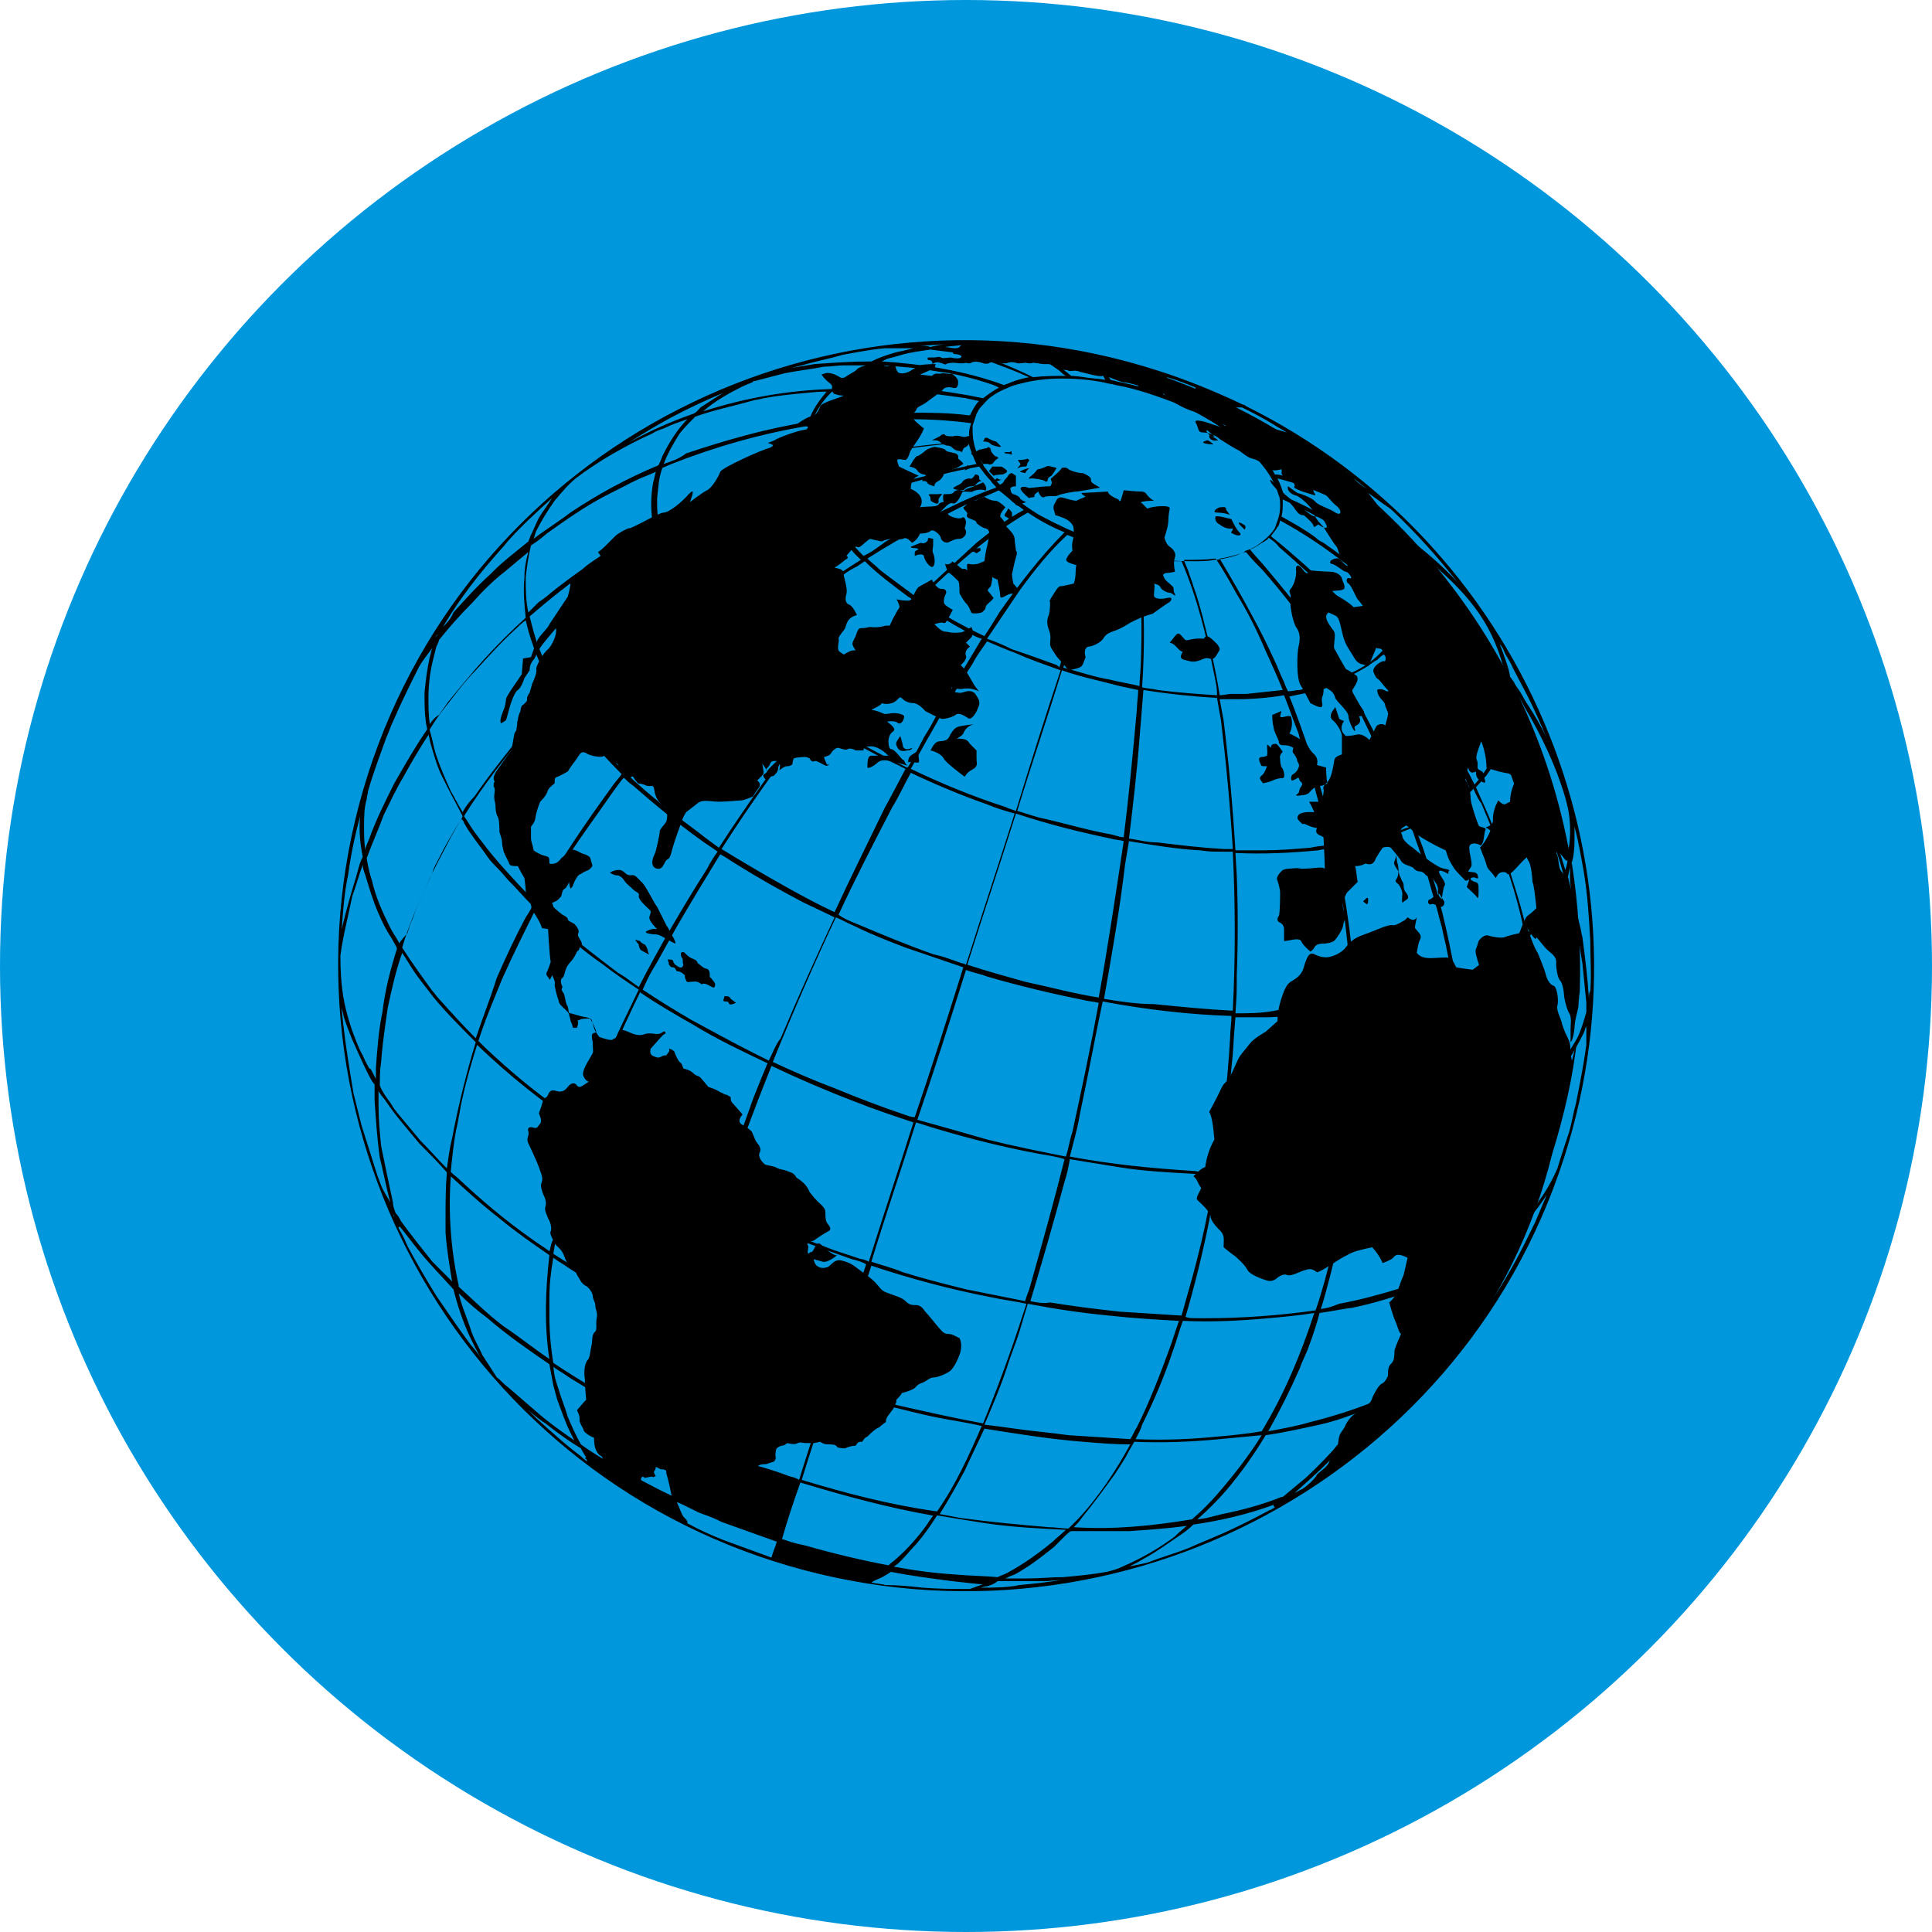 <?xml version="1.0" encoding="utf-8"?>
<!-- Generator: Adobe Illustrator 19.0.1, SVG Export Plug-In . SVG Version: 6.00 Build 0)  -->
<svg version="1.1" id="Layer_1" xmlns="http://www.w3.org/2000/svg" xmlns:xlink="http://www.w3.org/1999/xlink" x="0px" y="0px"
	 viewBox="0 0 147 147" style="enable-background:new 0 0 147 147;" xml:space="preserve">
<style type="text/css">
	.st0{fill:#0097DC;}
</style>
<circle class="st0" cx="73.5" cy="73.5" r="73.5"/>
<g id="gris">
	<g>
		<g>
			<g>
				<path d="M94.5,32.6c-0.1-0.1-0.1-0.1-0.2-0.2L94.5,32.6L94.5,32.6z M73.4,35.8c0.2-0.1,0.5-0.2,0.5-0.2
					c-0.2-0.1-0.3-0.3-0.3-0.2C73.5,35.6,73.4,35.8,73.4,35.8L73.4,35.8L73.4,35.8z M48.5,113.3l-0.3-0.2c0,0-0.3-0.3-0.5-0.4
					c-0.2-0.1-0.4-0.3-0.6-0.5c-0.2-0.2-0.4-0.2-0.6-0.3c-0.2-0.1-0.5-0.3-0.6-0.7c-0.1-0.4,0-0.3-0.3-0.5c-0.3-0.3-0.4-0.7-0.4-1.3
					c-0.5-0.2-0.8-0.5-0.8-0.6c0-0.1-0.3-0.5-0.3-0.7c0-0.3,0-0.4-0.2-0.8c0.1-0.1,0.4-0.5,0.7-0.8c0,0-0.1-1-0.1-1.6
					c-0.1-0.5,0-1.2,0.2-1.4c0.2-0.2,0.2-0.7,0.3-1.1c0.1-0.4,0-0.7,0.2-1c0.3-0.2,0.1-0.6,0.2-1.1c0.1-0.4-0.1-0.7-0.1-0.9
					c0-0.4-0.2-0.5-0.2-0.8c0-0.2-0.3-0.7-0.6-0.8c-0.3-0.2-0.4-0.5-0.6-0.8c-0.1-0.3-0.3-0.6-0.5-0.7c-0.3-0.2-0.3-0.3-0.5-0.8
					c-0.2-0.5-0.5-0.6-0.7-0.9c-0.2-0.4-0.4-0.8-0.3-0.9c0.1-0.2,0-0.7-0.2-1c-0.1-0.3-0.3-0.6-0.2-0.9c0.1-0.3,0-0.6-0.2-1
					c-0.1-0.4-0.2-0.5-0.1-0.8c0.1-0.3,0.1-0.4-0.2-1.2c-0.1-0.3-0.6-1.4-0.8-1.8c-0.2-0.4,0.1-0.6,0-0.9c-0.1-0.3,0.1-0.4,0.4-0.3
					c0.3,0.1,0.3-0.1,0.5-0.3c0.1-0.2,0.1-0.3-0.1-0.8c0,0,0.2-0.5,0.3-0.9c0-0.3,0.3-0.2,0.4-0.5c0.1-0.3,0.3-0.4,0.6-0.3
					c0.3,0.1,0.6,0.1,0.9-0.3c0.3-0.4,0.6-0.3,0.7-0.1c0.2,0.2,0.3,0.1,0.9-0.3c0,0-0.2,0-0.4-0.4c-0.2-0.4,0.4-1.2,0.6-1.6
					c0.2-0.3,0.1-0.3,0.1-1c-0.1-0.4-0.1-0.7,0.1-0.7c0.2-0.1,0.2,0,0.1-0.3c-0.1-0.3-0.4-0.8-0.4-0.8c-0.3,0-0.7,0-0.8,0.1
					c-0.2,0.1-0.2,0-0.2,0c0.2,0.2,0,0.5,0,0.6c0,0-0.3,0-0.3,0c-0.1-0.4-0.2-0.5-0.2-0.6c0-0.1-0.1-0.3-0.1-0.4s-0.1-0.2-0.3-0.4
					c-0.2-0.2-0.5-0.4-0.5-0.7c-0.1-0.2-0.3-1-0.3-1.2c0.1-0.2-0.2-0.7-0.2-0.7c-0.1,0.3-0.2,0.4-0.2,0.3c-0.1-0.2-0.3-0.3-0.2-0.5
					c0.1-0.2,0.3-0.8,0.3-0.8c-0.1-0.6-0.2-2.5-0.2-2.5c-0.3-0.1-0.5,0-0.5-0.2c-0.1-0.3-0.4-0.8-0.6-1.1c-0.2-0.3-0.2-0.7-0.3-0.9
					C40.1,68.4,40,68,40,67.8c0-0.3-0.1-1-0.1-1c-0.2-0.3-0.5-0.9-0.5-0.9c-0.7,0-0.6-0.1-0.7-0.3c-0.1-0.2-0.4-0.8-0.4-0.9
					c0-0.1-0.1-0.3-0.1-0.6c0-0.2-0.1-0.5-0.2-0.8C38,63,38,62.5,37.9,62.2c-0.2-0.3-0.2-0.8-0.2-0.9c0-0.2-0.1-0.4-0.1-0.7
					c0-0.2,0.1-0.5,0-0.7c-0.1-0.1,0-0.4,0-0.4s0.1,0.1,0-0.1c-0.1-0.2,0-0.4,0.1-0.6c0.1-0.2,1.2-1.7,1.2-1.7
					c0.2-0.9,0.2-1.3,0.3-1.4c0.1-0.1,0.1-0.2,0.1-0.3c0.1-0.3,0-0.4,0.1-0.6c0-0.3,0.2-0.7,0.2-0.7c0-0.2,0.1-0.4,0.1-0.4
					c0.3-0.2,0.4-0.4,0.4-0.4c0-0.3,0-0.3,0.2-0.6l0.2-0.7c0,0,0.4-0.8,0.3-1.1c0-0.3,0.6-1.3,0.9-1.5c0.3-0.3,0.7-1.1,0.6-1.6
					c0,0-1.2,1.4-1.2,1.5c-0.1,0.1-0.4,0.8-0.5,0.9c-0.2,0.2-0.3,0.5-0.3,0.8l-0.4,0.6c0,0-0.2,0.7-0.5,0.9
					c-0.3,0.2-0.6,1.2-0.7,1.6c-0.1,0.4-0.2,0.7-0.2,0.7c0,0-0.4,0.3-0.4,0.2c-0.1-0.2,0.1-0.7,0.3-1.2c0,0,0.1-0.4,0.1-0.6
					c0-0.2,0.8-1.3,1.2-1.9l0.1-1.2c0,0,0,0,0.6-0.1c0,0,0.3-0.9,0.5-1.3c0.2-0.4,0.8-0.9,0.9-1.2c0.2-0.3,0.8-1.2,1.4-2.1
					c0,0,0.2-0.7,0.2-1c0-0.3,0.6-0.6,0.8-0.9c0.1-0.3,0.9-0.8,1.5-1.2L45.5,42c0,0,0.2-0.1,0.5-0.4c0.3-0.3,0.4-0.4,0.8-0.8
					c0.3-0.3,1-0.6,1-0.6c0.2,0.1,2.3-1.2,2.7-1.2c0.4,0,1.4-0.8,1.9-1.4c0.5-0.5,0.3,0,0.1,0.6c0,0,0.9-0.7,1.3-0.9
					c0.4-0.2,0.9-1.1,1-1.4c0.1-0.3,3.2-1.7,3.7-1.8c0.5-0.2,0.3-0.3-0.1-0.4c0,0,0.4-0.1,0.7-0.3c0.4-0.2,1.5-0.6,2.1-0.7
					c0.6-0.1,0.3-0.3-0.1-0.3c-0.3-0.1-1,0.3-0.8,0.1c0.3-0.2,1.1-0.8,1.4-0.8c0.3,0,0.6-0.4,0.7-0.8c0.2-0.3,1.4-0.6,1.8-0.8
					c0,0-0.4,0-0.6-0.1c-0.2,0-0.3-0.2-0.3-0.5c0.1-0.3-0.3-0.3-0.8-1c0,0,0,0,0.3-0.1c0.3-0.1,0.8,0.1,1.1,0.3
					c0.3,0.2,1-0.2,1.3-0.6c0.3-0.3,1.4-0.5,2-0.3c0.5,0.2,0.3,0,0.9-0.2c0,0,0,0.4,0.2,0.7c0.2,0.2,0.7,0.1,1-0.1
					c0.3-0.2,0.5-0.3,0.7-0.4c0.2-0.1,1.2-0.1,1.2-0.1c-0.1,0.2,0,0.4-0.3,0.4c-0.2,0.1-0.9,0.4-0.9,0.4l0.9,0.1
					c0.3-0.3,0.5-0.1,0.8-0.2c0.3,0,0.7,0.1,0.7,0c0.5,0.4,0.5,0.5,0.5,0.7c0,0.3-0.1,0.5-0.4,0.4c-0.4-0.1-0.7,0-0.8,0.2
					c-0.1,0.1-0.8,0.6-1.2,0.9c-0.4,0.3-0.7,0.3-0.8,0.6c-0.1,0.3-0.9,0.6-0.9,0.6l0.2,0c0.4,0,0.4-0.1,0.6,0.2
					c0.3,0.3,0.7,0.6,0.7,0.6c-0.3,0.8-1,1.5-1.1,1.9c-0.1,0.4-0.3,0.5-0.3,0.5c-0.6-0.1-0.7-0.1-0.6,0.2c0.1,0.3,0.1,0.3,0.1,0.3
					c0.4,0.2,1.5,0.7,1.5,0.7c-0.5,0.2-0.4,0.4-0.5,0.5c-0.1,0-0.1,0.5-0.1,0.5c0.5,0.2,1.1,0.7,0.7,1.4c0.6-0.1,1.2,0,1.4-0.2
					c0.1-0.2,0.4-0.2,0.4-0.2c-0.1-0.4,0-0.6,0-0.6c0.5,0,0.7,0,0.8-0.2c0.5-0.3,0.6,0.1,0.8-0.1c0.2-0.2,0.7-0.2,0.8-0.4
					c0.2-0.2,0.4-0.4,0.6-0.2c0.3,0.3,0.3,0.7,0.1,0.6c-0.2-0.1-0.8,0-0.9,0.1c-0.1,0.1-0.8-0.1-0.8,0.1c-0.1,0.2-0.4,0.9-0.7,0.8
					c-0.2-0.1-0.5,0.2-0.5,0.2l-0.6,0.6c0.8-0.1,0.6-0.1,0.8,0.1c0.3,0.2,0.8,0.3,1,0.2c0.2-0.2,0.3,0.3,0.3,0.3s0,0.2-0.1,0.5
					C73.7,40.6,73.3,41,73,41c-0.3,0-0.5,0.1-0.7,0.2c-0.3,0.2-0.6,0-0.7-0.2c0-0.3-0.6-0.8-0.8-0.6c-0.2,0.2-0.8,0.2-0.8,0.2
					s0.2-0.5,0,0c-0.2,0.5-0.6,0.7-0.6,0.7c-0.4-0.4-0.5-0.4-0.7-0.3c-0.3,0.1-0.7,0-0.7,0s-0.6,0-0.9,0.2c-0.5-0.1-0.9-0.2-0.9-0.2
					c-0.5,0.3-0.8,0.8-1,0.6c-0.2-0.1-0.8,0.7-0.8,0.7c0.2,0.1,0.1,0.2-0.1,0.3c-0.2,0.2-0.8,0.6-0.8,0.6c0.6,0.1,0.7,0.2,0.7,0.6
					c0.1,0.4,0.3,1.1,0.2,1.4c-0.1,0.3-0.1,0.7,0.2,0.8c0.3,0.1,0.6,0.8,0.6,0.8c-0.8,0.2-0.8,0.8-0.9,1c-0.1,0.2-0.5,0.6-0.5,0.8
					c0.1,0.2-0.2,0.8,0.1,1c0.3,0.2,0.3,0.2,0.3,0.2c0.2-0.1,0.6-0.4,0.9-0.3C64.8,49,64.8,49,65,48.6c0.2-0.3,0.2-0.8,0.5-0.8
					c0.3,0,0.7-0.1,0.7-0.1c0.6,0.1,1.2-0.1,1.2-0.1l0.3,0c0.3-0.7,0.3-0.6,0.5-1c0.2-0.4,0.3-0.3,0.2-0.6c-0.1-0.3-0.2-0.4-0.2-0.4
					c0.5,0.1,0.6,0.1,0.9,0.1c0.3,0,0.4-0.4,0.4-0.4c0.2-0.4,0.3-0.6,0.5-0.7c0.2-0.1,0.9-0.5,0.9-0.5c0.1,0.2,0.4,0.7,0.7,0.7
					c0.3,0,0.4,0.1,0.4,0.3c-0.1,0.2-0.3,0.7-0.1,0.9c0.2,0.2,0.6,0.4,0.6,0.4c-0.3,0.5-0.5,1.1-0.7,1c-0.2-0.1-0.7,0.1-0.7,0.1
					c0.7,0.7,0.7,0.5,1.1,0.6c0.4,0.1,1,0,1,0s0.5-0.2,0.7-0.4c0.2,0.3,0.1,0.7,0,0.8c-0.2,0.2-0.4,0.4-0.4,0.4l0.3,0.3
					c-0.3,0.2-0.4,0.5-0.3,0.7c0.1,0.3-0.4,0.7-0.4,0.7c0.5,0.5,0.7,1,0.9,1.3c0.2,0.4,0.5,0.7,0.5,0.7c-0.7-0.3-0.9-0.2-1.2-0.2
					c-0.3,0.1-0.9-0.1-0.9-0.1c0,0.3,0.3,0.4,0.5,0.4c0.3,0.1,0.6-0.2,1-0.1c0.3,0.1,0.3,0.2,0.5,0.5c0.2,0.3,0.1,0.6,0,0.8
					c-0.1,0.3-0.5,1-0.8,0.7c-0.3-0.2-0.7-0.4-0.9-0.2c-0.3,0.2-0.8,0.3-1,0.3c-0.2,0-1.3-0.6-1.3-0.6s-0.5-0.6-0.9-0.6
					c-0.5,0-0.8-0.3-0.8-0.3c-0.2-0.2-0.2-0.2-0.5,0.1c-0.3,0.3-0.9,0.3-1.1,0.2C67,53.7,66.3,54,66.3,54c1,0.2,0.8,0.4,1.3,0.3
					c0.5-0.1,1.1,0,1.2,0.2c0,0.2-0.2,0.7-0.5,0.5c-0.2-0.2-0.8-0.1-0.8-0.1c0.5,0.4,0.7,0.6,0.4,0.8c-0.3,0.2-0.3,0.7-0.3,0.7
					s0,0.6,0.2,0.6c0.3,0,0.8,0.8,0.9,0.8c0.1,0,0.2,0.4,0.3,0.4c0.1,0.1,0.3,0.1-0.5-0.1c-0.8-0.2-1.3-0.4-1.7-0.1
					c-0.3,0.3-0.9,0.6-0.8,0.3c0-0.3,0-0.8,0.3-0.8c0.3,0,1.3,0,1.3,0c-0.4-0.4-1-0.8-1.5-0.7c-0.2,0-0.4,0-0.4,0.3c0,0-0.5,0-0.6,0
					c-0.1-0.1-0.5-0.2-0.6-0.1c-0.1,0.1-0.4,0-0.7-0.1c-0.2,0-0.3,0.1-0.5,0.3c-0.1,0.2-0.2,0.3-0.6,0.4c0,0,0,0.1,0.1,0.3
					c0.1,0.2,0.1,0.4,0.3,0.2c-0.1,0.2-0.2,0.2-0.4,0.1c-0.2-0.1-0.5-0.3-0.7-0.3c-0.2,0.1-0.3,0-0.4-0.2c-0.2-0.1-0.3-0.1-0.3-0.1
					c-0.1,0-0.6,0-0.9,0.1c0,0-0.1,0.2-0.1,0.4c0,0.1-0.2,0.2-0.4,0.2c-0.2,0-0.3,0.1-0.6,0.3c0,0,0.1-0.4,0-0.6
					c0,0-0.1,0.4-0.1,0.5c0,0.2-0.2,0.4-0.3,0.5c-0.1,0.1-0.2,0-0.4,0.2c-0.2,0.2-0.3,0.1-0.4-0.1c-0.1-0.2,0.1-0.2,0.2-0.3
					c0.1-0.2,0.3-0.4,0.3-0.4s0.3-0.3,0.4-0.4s0.2-0.1,0-0.1c-0.2,0-0.3,0-0.4,0.2c-0.1,0.2-0.1,0.2-0.2,0.3
					c-0.1,0.1-0.2,0.3-0.1,0.2c0-0.1-0.1-0.2-0.3-0.5c0,0,0.1,0.6,0.1,0.7c0,0.1-0.2,0.3-0.5,0.6c0,0,0.1,0,0.2,0.2
					c0.1,0.3-0.2,0.4-0.5,1c0,0-0.7,0.3-0.9,0.3c-0.2,0-1.1,0.1-1.7,0.1c-0.6,0-1.2-0.2-1.6,0.1c-0.4,0.3,0,0,0,0s-0.5,0.4-0.9,0.7
					c0,0-0.2,0.3-0.3,0.6c-0.1,0.3-0.6,1.6-0.8,2.4c-0.2,0.8-0.3,0.4-0.5,0.8c-0.2,0.4-0.3,0.5-0.5,0.5c-0.5,0-0.6-0.5-0.3-1.1
					c0.1-0.1,0.4-1.6,0.4-1.7c-0.1-0.1,0.4-0.6,0.5-0.8c0.1-0.3,0.1-1-0.1-1.1c-0.2-0.1-0.7-0.5-0.8-1.2c-0.1-0.7-0.2-0.2-0.8-0.5
					c-0.6-0.2-0.3,0.1-0.7-0.4c-0.3-0.6-0.4,0.2-0.4,0.2s-0.7-0.5-0.8-1.1c-0.1-0.5-0.4-0.3-0.4-0.3s-1.1-0.9-0.8-0.7
					c0.3,0.3-0.9,0.2-1.3-0.1c-0.4-0.2-0.5,0.1-0.7,0.4c-0.2,0.3-0.4,0.5-0.7,1c0,0-0.7,0.4-0.8,0.4c-0.2,0.1-0.2,0.1-0.2,0.5
					c0,0-0.4,0.3-0.5,0.5c-0.1,0.3-0.2,0.5-0.6,0.9c0,0-0.2,0.5-0.3,0.9c-0.1,0.4,0,0.5-0.4,1c0,0.2,0,0.4,0,0.8
					c0,0.4,0.1,0.4,0.2,1c0,0,0.4,0.3,0.8,0.4c0.4,0.1,0.4,0.1,0.4,0.6c0,0.6,0,0,0,0s0.5,0.2,0.9-0.4c0,0,0.4-0.3,0.5-0.5
					c0.1-0.2,0.3-0.2,0.6-0.1c0.3,0.1,0.3,0.2,0.7,0.3c0.5,0.2,0.4,0.3,0.5,0.6c0.1,0.3,0.1,0.3-0.1,0.5c-0.2,0.2-0.3,0.1-0.7,0.4
					c-0.2,0-0.4,0.4-0.5,0.6c-0.1,0.2-0.1,0.4-0.3,0.5c0,0-0.1-0.3-0.1-0.5c0,0-0.1,0.3-0.3,0.5c-0.2,0.1-0.2,0.2-0.3,0.6
					c0,0,0,0-0.1,0.1c-0.1,0.1-0.1,0.2-0.6,0.4c0,0,0.1,0.2,0.1,0.3c0.1,0.1,0.3,0.3,0.7,0.6c0.4,0.2,0.3,0.2,0.4,0.3
					c0,0.2,0.2,0.2,0.5,0.4c0.2,0.2,0.4,0.5,0.3,0.7c-0.1,0.2,0.1,0.4,0.2,0.6c0.1,0.2,0.1,0.2,0,0.4c-0.2,0.1,0,0.2-0.3,0.4
					c0,0-0.2,0.5-0.5,0.8c-0.2,0.2-0.3,0.4-0.4,0.7c-0.1,0.3,0,0.3-0.3,0.6c0,0-0.1,0.2,0.1,0.6c-0.1,0.2-0.1,0.2,0.1,0.5
					c0.1,0.2,0.1,0.7,0.3,1c0.1,0.3,0,0.5,0.2,0.5c0.1,0,0.6,0.2,1.2,0.3c0.5,0.1,0.4,0.2,0.5,0.5c0.1,0.3,0.1,0.5,0.5,1
					c0.3,0.1,0.9,0.3,1,0.2c0.1-0.1,0.5-0.2,0.5-0.2c0.2-0.6,0-0.6,0.4-0.5c0.4,0.1,0.9,0.5,1.5,0.3c0.5-0.2,1,0.1,1.3-0.1
					c0.3-0.2,0.3-0.1,0.3-0.1c0.1,0.2,0,0.1-0.2,0.3c-0.2,0.2-0.8,0.9-0.9,1c0,0.1-0.1,0.3,0.1,0.5c0.4,0.2,0.5,0.2,0.7,0.1
					c0.2-0.1,0.2-0.1,0.4-0.1c0.1-0.2,0.3-0.3,0.2-0.5c0.2,0,0.4,0.2,0.4,0.2c0.1,0.3,0.3,0.7,0.4,0.8c0.2,0.1,0.2,0.3,0.3,0.5
					c0.4,0.1,0.6,0.2,0.8,0.4c0.2,0.2,0.3,0.1,0.5,0.3c0.2,0.2,0.5,0.6,0.6,0.7c0.3,0.1,0.6,0.2,0.9,0.4c0.3,0.1,0.3,0.2,0.5,0.2
					c0.3,0.2,0.3,0.1,0.3,0.3c0,0.2,0.1,0.3,0.2,0.4c0.1,0.1,0.7,0.8,0.7,0.8c-0.2,0.2-0.3,0.5-0.2,0.6c0,0.1,0.2,0.2,0.4,0.3
					c0,0,0.3,0.2,0.5,0.4c0.1,0.2,0.2,0.5,0.3,0.7c0.1,0.2,0.5,0.5,0.3,0.9c-0.2,0.4,0.4,0.9,0.4,0.9c0.3,0.1,0.5,0.1,0.8,0.2
					c0.3,0.2,0.7,0.2,0.9,0.3c0.2,0.1,0.5,0.1,0.7,0.5c0.8,0.5,0.9,0.9,1,1.1c0.4,0.5,0.4,0.5,0.6,0.7c0.2,0.2,0.6,0.5,0.6,0.8
					c0,0.3,0,0.6,0.1,0.8c0.1,0.2,0.5,0.5,0.1,0.7c-0.4,0.2-1.1,0.7-1.1,0.7c-0.8,0.2-0.3,0.4-0.4,0.5c0,0.2-0.1,0.3,0,0.5
					c0.3-0.3,0.2,0.1,0.5-0.5c0.3-0.6,0.5-0.1,0.7,0c0.2,0.2,0.8,0.7,1,0.6c0,0-0.7,0.6-1.1,0.5c-0.4-0.1-0.7-0.2-0.7-0.2
					c0.1,0.4,0.2,0.5,0.4,0.6c0.2,0.1,0.4,0.1,0.7,0c0.3-0.2,0.5-0.6,1-0.5c0.4,0.1,0.7,0.2,1.1,0.5c0.5,0.4,1.3,0.9,1.6,1.3
					c0.3,0.3,0.3,0.5,0.9,0.7c0.5,0.2,1,0.3,1.3,0.6c0.3,0.3,0.5,0.3,0.8,0.3c0.3,0,0.5,0.2,0.7,0.5c0.3,0.3,0.9,1.1,1.1,1.3
					c0.2,0.2,0.3,0.4,0.7,0.4c0.3,0,0.7,0.3,0.8,0.3c0,0,0.3,0.5,0,1.3c-0.3,0.8-0.6,1.1-0.6,1.1c-0.1,0.2-1,0.6-1.3,0.6
					c-0.4,0-0.6,0.3-0.9,0.4c-0.3,0.1-0.4,0.2-0.5,0.3c-0.1,0.2-0.7,0.4-1.1,0.5c0,0.1-0.2,0.3-0.4,0.5c0,0.2,0,0.2-0.1,0.4
					c-0.1,0.2-0.1,0.3-0.3,0.5c-0.1,0.2-0.4,0.4-0.4,0.8c0,0-0.3,0.2-0.5,0.4c-0.3,0.1-0.7,0.5-0.9,0.7c-0.2,0.1-0.2,0.1-0.4,0.4
					c-0.3,0-0.3,0-0.5,0.3c-0.3,0-0.6,0.1-0.8,0.2c0,0-0.5,0-0.6-0.1c-0.1-0.2-0.4-0.2-0.6-0.2c-0.2,0-0.4,0-0.7-0.2
					c0,0-0.4,0.1-0.5,0.1c-0.1,0-0.5,0-0.6,0c-0.2,0-0.4-0.1-0.6,0c-0.2,0.1-0.4,0.1-0.8,0c-0.1,0.1-0.3,0.2-0.4,0.2
					c-0.1,0-0.3,0.1-0.4,0.2c-0.1,0.1-0.1,0.5-0.1,0.6c0,0.1,0.1,0.1-0.1,0.4l-0.6,0.2c-0.2,0-0.5,0-0.7,0.2
					c-0.2,0.2-0.4,0.1-0.7,0.2c-0.2-0.1-0.3,0-0.4,0.1c-0.2,0-0.3,0.1-0.4,0.1c-0.1,0-0.3,0.2-0.6,0.2c-0.2,0-0.8,0.1-1.1,0.1
					c-0.3,0.1-0.8-0.3-0.9-0.4c0,0-0.4-0.3-0.5-0.3c-0.1,0-0.4-0.2-0.4-0.3c0-0.1-0.1-0.2-0.4-0.2c-0.1-0.2-0.2-0.2-0.2-0.1
					c0,0.2,0.3,0.4,0.4,0.5c0,0.1,0.2,0.5,0.4,0.7c0.2,0.2,0.3,0.2,0.2,0.3c-0.1,0.1-0.7,0.1-0.7,0.1s0.2,0,0,0
					c-0.2,0-0.5-0.4-0.7-0.3c-0.2,0.1-0.8-0.3-0.8-0.3c-0.1-0.1-0.2-0.2-0.4-0.2c-0.2,0-0.3-0.1-0.5-0.2c0,0,0,0.2-0.1,0.3
					c-0.1,0.1,0,0.3,0.1,0.4c0,0-0.2,0.1-0.2,0.1c-0.1-0.1-0.3,0-0.4,0c-0.1,0-0.3,0.1-0.3,0c-0.1-0.1-0.3,0-0.2,0.3
					c0,0,0.1,0.4,0.2,0.7C49.2,113.4,48.8,113.3,48.5,113.3L48.5,113.3z M97.5,114.5c0.3-0.4,1.3-1.1,1.6-1.2c0.3-0.2,1-0.8,1.1-1.1
					c0.4-0.4,0.9-0.6,1-1.2c0.1-0.6,0.6-1.1,0.6-1.1c0.1-0.9,0.2-0.8,0.5-1.3c0.2-0.5,0.6-1,1.1-1.2c0.4-0.3,0.9-0.6,1-1
					c0.1-0.3,0.5-1,0.7-1.1c0.3-0.1,0.5-0.6,0.5-0.6c0-0.7,0.1-0.8,0.3-1c0.2-0.2,0.2-0.7,0.2-0.9c0-0.2,0.5-1.3,0.5-1.3
					c-0.2-0.2-0.2-0.4-0.4-0.9c-0.2-0.4-0.5-1.5-0.5-1.5c0.7-0.6,0.7-1.2,0.8-1.3c0-0.1,0.3-0.8,0.3-0.8l0.3-1.3
					c-0.6-0.3-0.9-0.3-1.1,0c-0.2,0.2-0.8,0.4-0.8,0.4c-0.3-0.7-0.8-1.2-0.8-1.2c-0.9,0.2-1.4,0.3-1.9,0.6c-0.5,0.2-2,1.3-2.3,1.3
					c-0.5-0.4-0.7-0.2-1.1-0.1c-0.7,0.3-1,0.4-1.2,0.3c-0.2-0.1-0.6,0.1-0.8,0.3c-0.3,0.2-0.5,0.2-0.8,0.1c-0.3-0.1-1.2-0.4-1.4-0.8
					c-0.2-0.4-0.8-0.9-0.9-1c-0.3-0.2-0.9-0.7-0.9-0.7c0-0.6,0.1-0.8-0.2-1.2c-0.3-0.3-0.8-0.8-0.8-1.2c-0.1-0.4-0.8-1-1-1.2
					c-0.1-0.1,0-0.3,0.1-0.5c0.1-0.2,0.2-0.4,0.2-0.4c-0.3-0.4-0.3-0.7-0.6-0.9c0.4-0.4,0.6-0.6,0.9-0.7c0.1-0.7,0.3-1.4,0.7-2.1
					c-0.1-1.1-0.2-1.8-0.4-2.1c1-1.8,0.9-1.9,1.2-2.2c0.4-0.3,0.8-1.4,1-1.8c0.2-0.4,0.6-0.8,0.9-1.2c0.3-0.4,1.2-0.9,1.2-0.9
					l0.9-0.8c0-1.1,0.4-2,0.5-2.3c0.1-0.2,0.2-0.5,0.5-0.7c0.3-0.2,0.8-0.4,1-1.1c0.2-0.7,0.4-1.2,0.8-1c0.4,0.2,0.8,0.3,1.2,0.2
					c0.4-0.1,0.8-0.3,1.1-0.6c0.3-0.4,0.6-0.8,1.5-1.1c0.9-0.3,1.8-0.8,2.2-0.7c0.3,0,0.7-0.3,0.9-0.4c0.2-0.2,0.2-0.2,0.2-0.2
					c0.3,0.2,0.5,0.3,0.7,0c-0.2,1-0.2,0.7,0.1,1.1c0.3,0.3,0.2,0.5,0.1,0.7c-0.1,0.2-0.2,0.9-0.2,0.9c0.3,0.4,0.8,0.4,1.1,0.4
					c0.3,0,1.3-0.1,1.5,0c0.1,0.1,0.4,0.7,0.4,0.7c0.5,0.1,1.4,0.2,1.4,0.2c0.3-0.1,0.4-0.2,0.3-0.5c-0.1-0.3-0.3-0.9-0.2-1.1
					c0.1-0.2,0.2-0.6,0.2-0.6c0.3-0.4,0.6-0.5,0.8-0.4c0.3,0.1,1,0.2,1.2,0.1c0.2-0.1,1.1-0.3,1.1-0.3c0.2-0.5,0.4-1.1,0.6-1.3
					c0.3-0.2,0.7-0.6,0.7-0.6c-0.1-1-0.2-1.8-0.3-2c0-0.3-0.1-1.3-0.3-1.6c-0.2-0.3-0.1-0.3-0.1-0.3c-0.6,0.5-1.3,1.5-1.5,1.3
					c-0.1-0.2-0.5-0.2-0.7,0c-0.2,0.3-0.2,0.3-0.2,0.3c-0.4-0.6-0.6-0.6-0.7-1c-0.1-0.4-0.3-0.8-0.4-1.1c-0.1-0.3-0.1-0.2-0.1-0.2
					c0.5-0.5,0.8-1.3,0.8-1.3c-0.3-0.3-0.5-0.2-0.2-0.3c0.4-0.2,0.4-0.3,0.4-0.7c0-0.4,0.2-0.9,0.2-0.9l0.2-0.4
					c0.3,0.3,0.4,0.3,0.5,0.3c0,0,0.4-0.2,0.4-0.2c0-0.8,0.3-1.3,0.3-1.4c-0.3-0.7-0.1-0.7-0.7-0.8c-0.6-0.1-1.4-0.4-1.4-0.4
					c0-1.1-0.4-2-0.4-2c-0.2,0.6-0.5,1.2-0.3,1.5c0.1,0.4-0.1,0.6,0.2,0.7c0.2,0.1,0.3,0.2,0.3,0.4c0,0.2,0.3,0.7-0.1,0.5
					c-0.5-0.2-0.5-0.6-0.5-0.8c-0.4,0.2-0.5,0-0.6-0.3c-0.2,0.7-0.3,0.9-0.1,1.1c0.2,0.2,0.3,1,0.3,1.3c0,0.3,0.5,1.8,0.6,2
					c0.1,0.2,0.7,0.1,0.5,0.4c-0.1,0.3-0.1,1.2-0.4,1.1c-0.3-0.2-0.9-0.2-0.8,0.3c0,0.4,0.3,1.2,0.1,1.4l-0.2,0.3
					c0.3,0.1,0.5,0,0.7,0.2c0.1,0.3,0.1,0.4-0.1,0.3c-0.2-0.1-0.6,0-0.3,0.2c0.3,0.2,0.5,0,0.5,0.6c0,0.5,0,0.8-0.1,0.7
					c-0.1-0.2-0.7-0.7-0.8-0.8c0.1-0.3,0.2-0.6,0.2-0.6c-0.3,0.2-0.3,0.1-0.5-0.1c-0.2-0.2-0.6-0.6-0.7-0.8
					c-0.2-0.3-0.3-0.5-0.4-0.7c-0.1-0.3-0.2-0.6-0.2-0.6c-0.9-0.4-2.3-1.2-2.4-1.4c-0.2-0.2-0.6-0.5-0.6-0.5
					c-0.5,0.3-0.5,0.3-0.3,0.8c0,0.4,0.8,0.9,0.8,0.9s1.7,1.5,2.4,1.6c0.6,0.1,0.3,0.2,0.3,0.2l0,0.2c-0.3-0.2-0.8-0.4-0.7-0.1
					c0.1,0.3,0.6,0.8,0.4,1c-0.1,0.2-0.2,1-0.2,1s-0.3-0.2-0.3-0.6c0.1-0.4-0.3-0.8-0.4-1l-0.5-0.2c0,0-0.2-0.3-0.5-0.3
					c-0.3,0-0.5-0.3-0.5-0.3l-0.5-0.2c0,0-0.3-0.1-0.4-0.3c-0.1-0.2-0.6-0.8-0.7-0.9c-0.1-0.2-0.4-0.2-0.7-0.1c0,0-0.5,0.7-0.6,1
					c-0.2,0.3-0.4,0.3-0.7,0.2c0,0-0.3,0.2-0.8,0.2c0.1,0.2,0.1,0.7,0.2,1.2c0,0-0.6,0.6-0.8,0.8c-0.2,0.3-0.2,0.5-0.3,0.8
					c-0.1,0.3,0.1,0.8,0.1,0.8l0.1,0.3c0,0-0.2,0.4-0.2,0.6c0,0.2-0.4,0.9-0.7,1.2c0,0-0.3,0.2-0.9,0.2c-0.5,0-0.6,0.3-0.6,0.3
					s-0.1,0.2-0.3,0.3c0,0-0.6-0.5-0.7-0.8c-0.2-0.3-0.9,0-1.3,0c0,0,0-0.7,0-0.9c0-0.2-0.1-0.4-0.3-0.5c-0.3-0.1-0.2-0.4-0.1-0.5
					c0.1-0.2,0.1-1.6,0.1-1.8s-0.1-0.6-0.2-0.9c-0.2-0.3,0.4-0.8,0.4-0.8s0.2-0.1,0.4-0.1c0.2,0,0.7-0.1,1,0c1,0,1.6-0.2,1.8,0
					c0-0.7-0.1-2.3-0.1-2.4c-0.3-0.2-0.7-0.2-0.5-0.7c-0.7-0.1-0.9-0.4-1.1-0.3c-0.3-0.3-0.5-0.4-0.3-0.7c0.3-0.3,1.2-0.2,1.2-0.2
					c-0.2-0.5-0.4-0.8-0.4-0.8s0.5,0,0.7,0c0.2,0.1,0.4-0.4,0.4-0.7c0.1-0.3-0.2-0.3,0.2-0.7c0.4-0.3,0.5-1.1,0.6-1.6
					c0-0.4,0.3-0.5,0.6-0.6c0,0,0-1.1,0-1.4c0-0.3-0.4-1-0.7-1.2c-0.3-0.3-0.1-0.6,0.2-1l0.3,0.9c0,0,0,0,0.2,0.1
					c0.3,0.1,0.1,0,0,0.4c-0.1,0.4,0.1,0.6,0.3,0.8c0,0,0.4,0,0.8-0.1c0.3-0.1,0.7,0.1,1,0.4c0,0,0.4-0.8,0.5-1
					c0.1-0.2,0.5-0.3,0.7-0.1c0,0,0.2-0.7,0.2-0.8c0.1-0.1-0.2-0.6-0.2-0.7c0-0.2-0.2-0.4-0.3-0.5c-0.2-0.2-0.3-0.5-0.3-0.6
					c-0.1-0.2,0.3-0.2,0.5-0.1c0.4,0.2,0.4,0.1,0.2-0.1c-0.2-0.2-0.4-0.5-0.6-0.7c-0.2-0.1-0.3-0.3-0.4-0.6
					c-0.1-0.3,0.5-0.8,0.8-0.8c0.2,0.1,0.1-0.4,0.1-0.7c0-0.3-0.4-0.2-0.7-0.3c0,0-0.1,0.3-0.2,0.5c-0.1,0.2-0.1,0.3-0.4,0.9
					c0,0-0.2-0.1-0.6-0.2c-0.4-0.2-0.4-0.4-0.8-1c-0.4-0.6-0.5-1-0.7-1.9c-0.2-0.9-0.4-0.7-0.9-1c-0.5,0.3,0.1,1,0.3,1.3
					c0.3,0.3,0.1,0.7,0.1,1.4c0,0,0.6,1.1,0.9,1.6c0,0,0.4,0.2,0.8,0.5c0.3,0.3-0.2,0.9-0.3,1.1c-0.1,0.2,0.6,1.2,0.8,1.5
					c0.2,0.3,0.1,0.5-0.3,0.5c0.1,0.2,0.2,0.5-0.2,0.7c-0.3,0.1,0,0.4-0.1,0.4c-0.1,0.1-0.5-0.8-0.5-1.1c0-0.4-0.9-1.1-1-1.4
					c-0.1-0.3-0.2-0.5-0.6-0.7c-0.1-0.2-0.3-0.2-0.3,0.2c0,0.4-0.2,0.4-0.1,0.9c0.1,0.5-0.3,0.3-0.9,0c0,0-0.4-0.8-0.7-1.3
					c-0.4-0.5-0.3-2.6-0.2-3c0.1-0.4,0.2-1-0.2-1.5c-0.3-0.6-0.5-1.8-0.4-2.3c0-0.4-0.2-0.3,0-0.6c0.3-0.3,0.5-1.2,0.4-1.5
					c0-0.3,0.2-0.4,0.5,0c0.3,0.4,0.4,0.4,0.6,0.1c0,0,1.1,0.1,1.5,0.1c0.4,0,0.8,0.2,0.9,0.5c0.1,0.4,0.2,0.4,0.2,0.7
					c0,0.3-0.7,0.2-1.1,0.3c0.3,0.2,1.3,0.7,1.8,1.2l0.7-0.1c0,0-0.3-0.4-0.4-0.5c-0.1-0.1-0.5-1.1-0.7-1.2
					c-0.2-0.1-0.2-0.5,0.1-0.4c0.3,0.1-0.1-0.5-0.3-0.5c-0.2,0-0.8-0.6-1.1-0.6c-0.2-0.1-0.1-0.3,0.3-0.4c0.4-0.1,0.5,0.3,0.8,0.5
					c0.3,0.2,0.2-0.4-0.2-0.5c-0.3-0.1-0.4-0.8-0.5-0.9c-0.2-0.2-0.8-1.2-1-1.5c0,0-0.7-0.7-0.7-1c0-0.3-1-1.3-1.4-1.4
					c-0.4-0.1-0.7-0.4-0.6-0.7l0.7,0.5c0,0,1.1,0.3,1.4,0.7c0.3,0.3,1.1,0.5,1.5,0.8c0.5,0.3,0.5-0.2,0.1-0.5
					c-0.4-0.3-0.7-0.8-1.2-1.2c-0.5-0.3-0.7-0.1-0.5,0.2c0.2,0.3,0.1,0.2-0.9-0.1c-1-0.4-0.5-0.3-0.6-0.5c-0.1-0.2,0-0.3-0.6-0.5
					c-0.6-0.3-0.3-0.5-0.4-0.7c0,0-0.6,0.2-0.9,0c-0.2-0.2-0.8-0.7-1.3-0.8c-0.4-0.1-0.7-0.4-1-0.6c-0.4-0.2-1.2-0.7-1.5-0.9
					c-0.3-0.3-0.9-0.5-1.3-0.5c-0.4,0-0.3-0.4-0.5-0.7c-0.2-0.3,0.3-0.2,0.7-0.1c0.3,0.1,0.3,0.1,1.5,0.5c0.3,0.1,0.4,0.1,0.5,0.1
					c0,0,0,0,0,0c0,0-0.1-0.1-0.2-0.2c-0.2-0.1-0.6-0.3-0.8-0.3l0,0c-0.5,0-1.2-0.7-1.9-0.9c-0.7-0.2-1.5-0.7-1.5-0.7
					s-0.8-0.6-1.1-1c-0.3,0.2-2.2-0.5-2.6-0.5c-0.4,0-1.5-0.6-1.7-0.5c-0.3,0.1-1.2-0.2-1.7-0.3c-0.4-0.2-0.8,0-0.9-0.1
					c-0.2-0.1-0.8,0-1-0.3c-0.3-0.2-0.3-0.2-0.9-0.2c-0.2,0-0.6-0.1-0.8-0.1c-0.2,0.1-0.5,0-0.6,0c-0.1,0-0.5,0.1-0.7,0
					c-0.1,0-0.3-0.1-0.6,0c-0.2,0.1-0.7,0-0.7,0s-0.5-0.1-0.7,0c-0.1,0.1-0.4,0.1-0.6,0c-0.3-0.1-0.7-0.1-0.8,0
					c-0.1,0.1-0.4,0-0.4,0c-0.2,0.1-0.9,0-0.9,0s-0.5,0-0.6,0.1c-0.1,0.1-0.3-0.1-0.5-0.1c-0.2-0.1-0.4,0-0.6,0.1
					c0.1-0.1,0-0.3-0.2-0.3c-0.2,0-0.1-0.2-0.1-0.2s0,0,0.1,0c0.2,0,0.4,0,0.4,0c0.1,0,0.4-0.1,0.5,0c0.1,0.1,0.6,0,0.7,0
					c0.9,0.2,1-0.1,0.7-0.2c-0.3-0.1-0.5,0-0.5-0.2c-0.1-0.1-0.2-0.1-0.3-0.2c-0.2,0-0.2,0-0.1,0c0,0,0.2-0.1,0.4-0.1
					c0.2,0,0.4,0,0.5-0.1c0.1-0.1,0.3-0.3,0.5-0.3c0.2,0,0.4,0.1,0.6,0c0.1-0.1,0.6-0.1,0.8-0.1c0.2,0.1,0.5,0,0.5,0s-0.3,0,0.1,0
					c0.4,0,1.6,0.1,1.8,0.2c0.2,0,0.7,0.1,0.9,0.1c0.2,0,1.2,0.1,1.2,0.1c2.6,0.4,5.2,1,7.8,1.8c17.1,5.5,28.9,19.7,32.1,36.1
					c0.1,0.3,0.2,1.7-0.3,1c-0.5-0.7-0.7-0.5-0.5-0.2c0.1,0.4,0.1,1,0.3,1.2c0.2,0.2,0.4,0.7,0.4,1c0,0.4,0.4,0.9,0.3,0.1
					c-0.1-0.8,0-1.4,0-1.6l0.1-0.1c0.5,3.2,0.7,6.4,0.6,9.7c0,0-0.1,0.8-0.1,1.1c0,0.3-0.3,1.1-0.3,1.7c-0.1,1-0.3,1.1-0.3,1.1
					s0-0.7,0-1c0-0.3,0.1-0.9-0.1-1.2c-0.2-0.3-0.4-1.2-0.4-1.4c0-0.2-0.1-0.9-0.3-1.1c-0.2-0.2-0.3-1-0.3-1.2
					c0-0.2,0.1-0.5-0.4-0.9c-0.5-0.4-0.5-0.5-1.1-1.2c0,0.2-0.1,0.3-0.7-0.7c0.1,0.2,0.5,1.5,0.8,1.9c0.2,0.5,0.5,1.2,0.6,1.6
					c0.1,0.4,0.3,0.8,0.6,0.9c0.3,0.1,0.4,1.2,0.3,1.5c-0.1,0.3,0.2,0.9,0.3,1.2c0.1,0.4,0.2,0.7,0.5,1.3c0.3,0.6,0.1,0.9,0.3,1.7
					c0.1-0.3,0.3-1.3,0.4-1.7c-0.3,2.9-1,5.9-1.9,8.8C115.2,99.6,107.4,108.9,97.5,114.5L97.5,114.5z M91.9,33.5c0,0-0.1,0-0.3,0.1
					c-0.2,0.1,0.2,0.2,0.6,0.2C92.5,33.9,92.1,33.6,91.9,33.5L91.9,33.5z M92.4,33.3c-0.2-0.1-0.4-0.3-0.4-0.1
					c0,0.2,0.3,0.4,0.6,0.3C92.8,33.6,92.6,33.4,92.4,33.3L92.4,33.3z M92.2,33.2c0.2,0,0.3,0.1,0.1-0.1c-0.3-0.2-0.5-0.5-0.5-0.3
					C91.8,32.9,92,33.1,92.2,33.2L92.2,33.2z M100.3,39.9c0.4,0.3,0.8,0.4,0.6,0c-0.2-0.4-0.4-0.6-0.8-0.6c-0.4,0-1-0.7-1.3-0.9
					c-0.4-0.2-1.7-1.3-1.8-1.6c-0.2-0.2-0.5-0.5-0.3-0.1c0.2,0.4,1.6,1.6,1.8,2c0.3,0.4,0.4,0.5,0.7,0.5c0,0,0.5,0.4,0.7,0.7
					C100,40.2,100,40.1,100.3,39.9L100.3,39.9z M97.5,54.1l-0.7,0.3c0,0,0,0.6,0.1,0.9c0,0.3,0.3,0.8,0.4,1.1c0,0.2,0.1,0.3,0.3,0.3
					c0.2,0,0.5,0,0.8,0.2c0,0.1-0.1,0.3,0,0.4c0.1,0.1,0.3,0.4,0.3,0.6c0.1,0.2,0.2,0.3,0.1,0.5c0,0.1-0.2,0.4-0.4,0.5
					c-0.2,0.1-0.2,0.4-0.1,0.5c0,0,0.3-0.1,0.4-0.2c0.2-0.1,0.1,0.2,0.3,0.3c0.2,0.2,0,0.3-0.1,0.5c-0.1,0.3,0,0.3-0.3,0.5
					c0.1,0.1,0.4,0,0.5,0c0.2,0,0.5-0.1,0.6-0.3c0.1-0.1,0.4-0.4,0.7-0.4c0.3,0,0.6-0.2,0.6-0.2c-0.1-0.4-0.1-1.1-0.1-1.2
					c-0.4-0.1-0.7-0.2-0.7-0.2c0.1-0.3,0-0.6-0.2-0.8c-0.2-0.2-0.3-0.3-0.4-0.5c-0.1-0.2-0.2-0.3-0.5-0.5c-0.2-0.2-0.6-0.4-0.6-0.4
					l-0.4-0.2c0.3-0.4,0.2-1.2,0.1-1.3c-0.3-0.1-0.7,0.2-0.8,0L97.5,54.1L97.5,54.1z M97.4,57.7c0,0-0.1-0.2,0.2-0.5
					c0,0-0.4-0.6-0.5-0.6c-0.2,0-0.4,0-0.4,0.3c0,0,0,0-0.2-0.2c-0.2-0.2,0,0.5-0.1,0.8c0,0-0.2,0.1-0.4,0.1c-0.3,0-0.2,0.3-0.1,0.5
					c0.1,0.2,0,0.2,0.5,0.2c0,0-0.2,0.6-0.4,0.7c-0.2,0.2-0.2,0.2,0.1,0.6c0,0,0.5-0.1,0.7-0.2c0.2-0.1,0.5-0.2,0.8-0.2
					c0.2,0,0.1-0.5,0-0.7C97.4,58.3,97.4,57.8,97.4,57.7L97.4,57.7z M104.1,68.5c0-0.3-0.1-0.2-0.3,0c-0.2,0.1,0.1,0.2,0.2,0.3
					C104.1,68.8,104.1,68.5,104.1,68.5L104.1,68.5z M109.5,68c0,0-0.3,0.2-0.5,0.3c-0.2,0.2-0.3,0.1-0.3,0.2c-0.1,0.1,0,0.4,0.2,0.3
					c0.2-0.1,0.5,0.2,0.7,0.2c0.3,0,0.3-0.3,0.3-0.4C109.8,68.5,109.6,68.1,109.5,68L109.5,68z M106.3,65.6c0-0.2-0.1-0.7-0.1-0.4
					c0,0.2-0.2,0.4-0.1,0.6c0.1,0.2,0.3,0.5,0.3,0.5s0,0.3-0.1,0.5c-0.1,0.2-0.2,0.2,0,0.4c0.2,0.1,0.4,0.6,0.4,0.8
					c0,0.2-0.1,0.9,0.1,0.6c0.3-0.2,0.4-0.2,0.3-0.5c-0.1-0.2-0.3-0.3-0.3-0.7c0-0.3-0.2-0.4-0.2-0.6c-0.1-0.1-0.2-0.4-0.2-0.7
					C106.4,65.8,106.3,65.6,106.3,65.6L106.3,65.6z M93.3,38.8C93.3,38.8,93.3,38.9,93.3,38.8c0-0.3-0.2-0.2-0.5-0.2
					c-0.3,0.1-0.6,0.4-0.2,0.4c0.4,0,0.9,0.1,1,0.2L93.3,38.8L93.3,38.8z M94.6,39.9c-0.3-0.2-0.5-0.2-0.2,0.1
					c0.2,0.2,0.3,0.3,0.3,0.3S94.9,40,94.6,39.9L94.6,39.9z M93.8,40.2c0,0.3-0.3,0.3,0,0.4c0.3,0.2,0.8,0.2,0.5-0.1
					c-0.3-0.3-0.6-1-0.6-1s-1.1-0.3-1.2-0.2c-0.1,0.1,0,0.5,0.3,0.6C93,40.1,93.5,40.3,93.8,40.2L93.8,40.2z M90,49.6
					c0,0-0.4,0.5,0.1,0.6c0.4,0.1,0.6,0.2,1,0.1c0.4-0.1,0.6-0.3,0.9-0.2c0.3,0.1,0.4,0,0.6-0.3c0.1-0.3,0.4-0.3,0-0.8
					c-0.5-0.5-0.8-0.8-1-0.4c-1.1-0.1-1.3,0.3-1.5,0c-0.3-0.3-0.4-0.6-0.7-0.2C89,48.9,89,48.9,89,48.9C89.5,49,89.6,49.5,90,49.6
					L90,49.6z M78.5,36.4c0.2,0,0.9,0.1,1,0.2c0.1,0.1,0.2,0,0.2,0s0,0.2,0,0c0-0.2,0.1-0.3,0.3-0.4c0.1-0.1,0.4-0.6,0.4-0.6
					c-0.5-0.1-0.6-0.2-0.8-0.1c-0.2,0.1-0.5,0.2-0.6,0.2c-0.1,0-0.2,0.2-0.3,0.3C78.5,36.2,78,36.5,78.5,36.4L78.5,36.4z M75.4,34.3
					c0,0.1,0.3,0.4,0.3,0.4s0.4,0.1,0.2,0.2c-0.2,0.1-0.3,0.3-0.4,0.4c-0.1,0-0.2,0.1-0.3,0c-0.2,0-0.4,0-0.4,0s0.2,0.3,0,0
					c-0.2-0.3-0.3-0.4-0.5-0.4c-0.2,0-0.2-0.1-0.2-0.2c-0.1-0.1-0.4-0.2,0-0.3c0.4-0.1,0.3-0.2,0.5-0.2c0.1,0,0.3-0.1,0.5-0.1
					C75.2,33.9,75.4,34.1,75.4,34.3L75.4,34.3z M76,34c0.2,0,0.2,0,0.1-0.1c-0.1-0.1-0.2-0.2-0.3-0.3c-0.4-0.1-0.7-0.3-0.7-0.3
					s-0.2,0-0.2,0.1c0,0.1-0.2,0.2,0,0.2c0.3,0,0.4,0.1,0.5,0.2C75.5,33.9,76,34,76,34L76,34z M76.3,36.1c0.2-0.1,0.5-0.2,0.2-0.4
					c-0.3-0.2-0.2-0.2-0.5-0.2c-0.3,0-0.5,0-0.5,0c-0.1,0.2-0.3,0.3-0.2,0.4c0.1,0.1,0.3,0.3,0.3,0.3C75.8,36.1,76.3,36.1,76.3,36.1
					L76.3,36.1z M77.6,35.4c-0.2,0.2-0.2,0.3-0.1,0.2c0.2-0.1,0.3-0.1,0.5-0.1c0.2,0,0.1-0.2,0.2-0.3c0.1-0.2,0.2-0.1,0-0.3
					c0,0-0.3,0.1-0.6,0.1C77.2,34.9,77.8,35.3,77.6,35.4L77.6,35.4z M77,34.6c-0.1-0.3,0.1-0.3-0.2-0.2c-0.3,0-0.5,0-0.3,0.1
					C76.8,34.5,77,34.6,77,34.6L77,34.6z M75.6,36.7l0.6-0.2c0,0-0.2,0-0.3-0.1C75.9,36.3,75.7,36.5,75.6,36.7L75.6,36.7z
					 M71.1,33.5c0.3,0,0.4,0.1,0.5,0.2c0.1,0.1,0.4,0.2,0.4,0.2c0.3,0,0.4,0.1,0.5,0.2c0.1,0.1,0.3,0.2,0.4,0.2
					c0.1,0,0.3,0.1,0.3,0.1c0.1-0.3,0.1-0.3,0.3-0.4c0.2-0.1,0.4-0.5,0.4-0.5c-0.1-0.2-0.1-0.4-0.3-0.3c-0.2,0.1-0.5,0-0.5,0
					s-0.3-0.1-0.6,0c-0.2,0-0.5,0-0.6-0.1c0-0.1-0.2-0.1-0.4,0.1c-0.2,0.1-0.6,0.3-0.6,0.3L71.1,33.5L71.1,33.5z M78,36
					c0.1-0.2,0.3-0.4,0.4-0.4c-0.6,0.1-0.8,0.3-0.8,0.3L78,36L78,36z M73.3,37.3c0.1-0.1,0.3-0.3,0.6-0.3c0.3,0,0.9-0.3,0.9-0.3
					c-0.3-0.2-0.3-0.2-0.3-0.4c0-0.2-0.3-0.2-0.3-0.2c-0.1,0.2-0.3,0.4-0.4,0.3c-0.2,0-0.5,0.1-0.6,0.3c-0.1,0.2-0.9,0.4-0.6,0.5
					C72.8,37.3,73.3,37.3,73.3,37.3L73.3,37.3z M77.8,38.3l0.3-0.1c-0.1,0-0.5-0.2-0.5-0.3c0-0.1-0.4-0.3-0.5-0.3
					c-0.1,0-0.2-0.2-0.2-0.3C76.8,37.1,77,37,77.3,37l0-0.8L77,36c0,0-0.2,0-0.3,0.2c-0.1,0.2-0.3,0.3-0.3,0.4
					c-0.1,0.2-0.2,0.2-0.5,0.4c-0.2,0.2,0.2,0.4,0.4,0.4c0.1,0.1,0.7,0.8,0.9,0.9C77.4,38.6,77.7,38.5,77.8,38.3L77.8,38.3z
					 M80.8,35.6c-0.2,0.3-0.6,0.6-0.7,0.7c-0.1,0.1-0.2,0.1-0.1,0.3c0.1,0.2-0.1,0.4-0.1,0.4c-0.8,0-1.7,0.2-1.7,0.1
					C78,37,77.5,37,77.7,37.3c0.2,0.3,0.6,0.6,0.6,0.6c0.1-0.1,0.5,0,0.4-0.2c0-0.1,0.3-0.3,0.3-0.3s0.2,0.6,0.5,0.4
					c0.3-0.1,0.8,0,1-0.1c0.1-0.1,1.2-0.3,1.4-0.3c0.2,0,1.8-0.3,1.8-0.3c-0.7-0.4-0.7-0.4-0.7-0.7c-0.1-0.2-0.6-0.4-0.6-0.4
					c-0.4,0-1-0.2-1.1-0.3C81.1,35.5,80.8,35.6,80.8,35.6L80.8,35.6z M84.3,37.4c0,0-1.6,0.1-1.8,0.1c-0.3,0-0.3,0,0.1,0.3
					c0,0-0.3,0.1-0.7,0.3c0,0-0.3,0-0.9-0.2c-0.6-0.2-0.6,0.2-0.8,0.5c-0.1,0.3,0,0.4,0.1,0.8c0,0,0.8,0.2,1.1,0.5
					c0.3,0.3,0.3,0.4,0.3,0.9c0,0.5-0.2,0.6-0.1,1.3c0,0-0.3,0.3-0.4,0.5c-0.2,0.3,0,0.4,0.7,0.6c-0.1,0.3,0,0.9-0.2,1.4
					c0,0-0.8,0.2-1,0.2c-0.2,0-0.4,0.4-0.6,0.7c-0.2,0.3-0.3,0.5-0.2,0.5c0,0,0,0.7-0.1,1c-0.1,0.2-0.2,0.6,0,1.1
					c0.2,0.5,0.1,0.8,0.1,1.1c0,0.3,0.3,0.6,0.4,0.8c0.1,0.2,0.7,0.8,1,1.2c0,0,0.6-0.1,0.8-0.2c0.3-0.1,0.3-0.3,0.5-0.8
					c-0.1-0.3-0.1-0.7,0.2-0.8c0.3,0,1-0.3,1.2-0.7c0.2-0.3,0.5-0.4,0.8-0.5c0.3-0.1,0.7-0.3,1-0.5c0.3-0.2,0.8-0.4,1-0.5
					c0.2-0.1,0.9-0.3,0.9-0.3s1.1-0.8,1.3-0.9c0.2-0.2,0.2-0.4-0.2-0.3c-0.4,0.1-1,0.1-1-0.2c0-0.3,0.1-0.8,0-0.9
					c0.3,0.1,0.4,0.1,0.5,0.3c0.1,0.2,0.5,0.4,0.7,0.4c0.2,0,0.5,0.4,0.4,0.1c-0.2-0.3,0-0.4-0.2-0.6c-0.2-0.2-0.5-0.4-0.6-0.6
					c-0.1-0.2-0.2-0.3,0.1-0.4c0.3,0,0.7-0.1,0.7-0.1c-0.1-0.5-0.1-0.8,0-1.1c0.1-0.3-0.1-0.6-0.4-0.8c-0.3-0.2-0.4-0.7-0.4-0.7
					c0.3-0.9,0.3-1.2,0.3-1.4c0-0.3,0.1-0.8,0.1-0.8c0.1-0.3-1.3-0.2-1.7,0c0,0-0.2-0.2-0.4-0.4c-0.3-0.1,0.2-0.2,0.9-0.2
					c0,0-0.2-0.1-0.4-0.3c-0.2-0.2-0.2-0.4-0.6-0.4c-0.4,0-1.3-0.1-1.3-0.1s-0.1,0.4-0.2,0.7c-0.1,0.3-0.2,0-0.2,0
					S84.3,37.7,84.3,37.4L84.3,37.4z M71.6,37.7c0.2-0.2-0.1-0.1-0.2-0.1c-0.1,0-0.3,0-0.5,0c-0.2,0-0.3,0-0.2,0.1
					c0.1,0.1,0.1,0.2,0.1,0.3c0,0.1,0.1,0.2,0.4,0.3c0.3,0.1,0.2-0.3,0.2-0.3S71.5,37.8,71.6,37.7L71.6,37.7z M70.4,36.3
					c0.1-0.1,0-0.2-0.1-0.2c-0.1,0-0.4-0.1-0.5-0.3c-0.1-0.1-0.1-0.2-0.6-0.3c0,0,0.2-0.3,0.3-0.5c0.1-0.1,0.2-0.3,0.3-0.3
					c0.1,0,0.5-0.3,0.6-0.4c0.1-0.1,0.3-0.2,0.7-0.3c0,0,0.7,0.1,0.8,0.2c0.1,0.2,0.5,0.2,0.8,0.3c0.3,0.1,0.2,0.4,0.2,0.4
					s0.3,0.2,0.4,0.4l-0.5,0.3c0,0-0.5,0.2-0.6,0.2c-0.2,0-0.5,0.2-0.4,0.3c0,0.1-0.2,0.4-0.4,0.5c-0.2,0.1-0.3,0.2-0.3,0.4
					c0,0-0.4-0.1-0.5-0.2c-0.1-0.2-0.2-0.2-0.4-0.2C70.1,36.7,70.2,36.4,70.4,36.3L70.4,36.3z M76.5,39.3c0.2,0.1,0.2,0.1,0.3,0.2
					c0,0.1,0.2,0.1,0.2,0.1c0.1-0.2,0-0.2,0-0.3c0-0.1,0-0.3,0-0.3s-0.2-0.3-0.3-0.3C76.6,39,76.3,39.2,76.5,39.3L76.5,39.3z
					 M74.3,42.1l0.3-0.2l0-0.2c0,0-0.4,0-0.5,0.1c-0.1,0.1-0.2,0.1-0.3,0.1c-0.2,0-0.3,0-0.1,0.1C73.9,41.9,74.2,42,74.3,42.1
					L74.3,42.1z M73.6,39.1c-0.1,0.2,0,0.3,0.3,0.4c0.2,0.1,0.4,0.1,0.4,0.3c0.1,0.1,0.5,0.4,0.7,0.4c0.2,0.1,0.2,0.1,0.3,0.4
					l-0.2,1c0,0-0.1,0.3-0.2,1.1l-0.5,0.2c0,0-0.4,0.1-0.7,0c-0.2,0-0.1,0.2-0.1,0.5c0,0-0.2-0.2-0.3-0.1c-0.2,0-0.5-0.4-0.7-0.5
					c-0.2-0.1-0.1-0.1-0.2,0c-0.1,0.1-0.3,0.2-0.5,0.1l0.1,0.3c0,0,0.1,0.3,0.2,0.4c0.1,0,0.5,0.4,0.7,0.6c0.1,0.1,0.1,0.5,0.1,0.7
					c0,0.2,0,0.3,0.1,0.4c0.1,0.2,0.3,0.5,0.4,0.6c0.1,0.1,0.2,0.2,0.4,0.7c0,0.1,0.5,0.1,0.8,0c0,0,0.3-0.2,0.3-0.4
					c0-0.2,0.4-0.4,0.6-0.7c0,0-0.3-0.4-0.4-0.5c-0.1-0.1,0-0.2,0.1-0.3c0.1,0,0.2-0.5,0.2-0.8c0.1-0.3,0,0,0,0s0.1,0.1,0.4,0.2
					l0.1,0.5c0,0,0.1,0.5,0.1,0.7c0,0.2,0.1,0.2,0.3,0.1c0.2-0.1,0.5-0.3,0.7-0.2c0.2,0,0.3,0,0.4-0.3c0,0-0.2-0.3-0.4-0.5
					C77,43.9,77,43.7,77,43.7s0.2-1,0.3-1.3c0.1-0.3,0.1-0.4,0-0.5c0-0.1-0.1-0.7-0.1-0.9c0-0.3-0.4-0.7-0.5-0.8
					c-0.1-0.1-0.2-0.2-0.2-0.3c0-0.1-0.2-0.4-0.4-0.6c0-0.3,0.4-0.7,0.4-0.7s-0.3-0.3-0.5-0.4c0,0-0.1-0.1-0.3-0.1s-0.5-0.1-0.8-0.3
					c0,0-0.3,0.1-0.5,0.2c-0.1,0.1-0.3,0.1-0.4,0.1s-0.3,0.1-0.3,0.1s-0.2,0.3-0.4,0.4C73.3,38.8,73.6,38.9,73.6,39.1L73.6,39.1z
					 M70.3,42.3c0,0.3,0.5,1,0.7,0.8c0.2-0.2,0.1-0.8,0-1c-0.1-0.2,0-0.5,0-0.6c0-0.1,0-0.5,0-0.5c-0.4-0.1-0.4-0.1-0.4,0.1
					c-0.1,0.2-0.4,0.3-0.5,0.2c-0.1,0-0.8,0.3-0.8,0.3c0,0.1,0.1,0.1,0.3,0.1c0.2,0,0.3,0.1,0.3,0.1c-0.2,0.1-0.3,0.1-0.3,0.3
					c0,0.2,0,0.2,0,0.2C69.8,42.2,70.2,42.1,70.3,42.3L70.3,42.3z M74.1,55.1c0,0-0.9,0.1-1.2,0.2c-0.3,0.1-0.4,0.3-0.6,0.6
					c-0.1,0.3-0.3,0.4-0.3,0.4s-0.2,0.1-0.5,0.1c-0.3,0-0.5,0.3-0.7,0.7c0.5,0.1,0.9,0.4,1,0.6c0.1,0.3,1.6,1.4,1.6,1.4
					c0.3-0.5,0.6-0.5,0.8-0.7c0.2-0.2,0.1-0.4,0.1-0.7c0-0.3,0-0.6,0-0.6l-0.5-0.5c-0.2-0.3-0.3-0.4-1-0.4c0,0,0.4-0.2,0.5-0.4
					C73.4,55.5,73.7,55.2,74.1,55.1L74.1,55.1z M68.3,56.3c-0.2,0.3-0.1,0.4,0,0.6c0.1,0.2,0.3,0.3,0.7,0.2c0.4,0,0.4-0.2,0.4-0.2
					c-0.4,0.2-0.6,0.1-0.7-0.1c0-0.2-0.2-0.8-0.2-0.8L68.3,56.3L68.3,56.3z M69.1,58c0.3-0.1,0.7,0.1,0.8,0c0.1-0.1-0.1-0.6,0-0.9
					C69.3,57.5,69.1,57.5,69.1,58L69.1,58z M55.6,76c-0.1-0.2-0.2-0.2-0.4-0.2c-0.1,0-0.1,0-0.1,0.1c0,0.1-0.2,0.3,0.1,0.3
					c0.3,0,0.2,0.1,0.3,0.2c0.1,0.1,0.5-0.1,0.5-0.1L55.6,76L55.6,76z M51.7,73.6c0,0-0.4-0.2-0.4-0.3c-0.1-0.1,0,0-0.1-0.2
					c0-0.1-0.3-0.1-0.4-0.1c0,0,0.1,0.3,0.1,0.4c0.1,0.1,0.1,0.2,0.3,0.2c0.2,0,0.2,0.2,0.3,0.3c0.1,0,0.3,0,0.6,0.3
					c0,0,0,0.2,0.1,0.4c0.1,0.2,0.2,0.1,0.4,0.1c0.3,0,0.4-0.1,0.8,0.2c0.2-0.2,0.7,0.2,0.8,0.2c0.1,0.1,0.2,0,0.2-0.1
					c0.1-0.2-0.2-0.4-0.3-0.6C54,74.4,54,74.3,54,74.1c0-0.2-0.1-0.4-0.3-0.4c-0.3-0.1-0.4-0.3-0.6-0.4C53,73,52.8,73,52.6,72.9
					c-0.2-0.1-0.3-0.2-0.4-0.3c-0.2-0.2-0.2-0.2-0.4-0.1c0,0,0,0.3,0.1,0.4c0.1,0.1,0,0.3,0.1,0.5C51.9,73.7,51.8,73.6,51.7,73.6
					L51.7,73.6z M48.4,71.6c0.1,0.2,0.2,0.2,0.2,0.3c0,0.1,0.1,0.4,0.2,0.4c0.1,0.1,0.4,0.2,0.5,0.3c0.1,0,0.1,0.1,0-0.2
					c0-0.2-0.2-0.5-0.2-0.5c0,0-0.4-0.2-0.4-0.3C48.6,71.6,48.2,71.4,48.4,71.6L48.4,71.6z M46.4,66.4c0,0,0.3,0.2,0.5,0.2
					c0.2,0,0.4,0.1,0.6,0.4c0.2,0.3,0.4,0.4,0.7,0.7c0.2,0.2,0.5,0.2,0.4,0.5c0,0.3,0.6,0.8,0.8,1c0.2,0.2,0.1,0.2,0,0.6
					c0,0.3,0.5,0.8,0.6,0.9c0,0-0.3-0.1-0.7,0.1c-0.5,0.2,0.3,0.3,0.7,0.3c0.4,0.1,0.9,0.5,1.4,0.7c0,0,0-0.3-0.4-0.8
					c0-0.2-0.3-0.6-0.3-0.6S50.1,69.2,50,69c-0.2-0.2-0.9-1.7-1.2-1.9c-0.3-0.3-0.5-0.6-0.8-0.5c-0.4,0-0.5-0.3-0.6-0.3
					C47.2,66.1,46.7,66.2,46.4,66.4z"/>
			</g>
		</g>
		<g>
			<path d="M58.4,118.4c-1.1-0.4-2.2-0.8-3.3-1.2c-1-0.4-1.9-0.8-2.8-1.3c0,0,0-0.1,0-0.1c0-0.1-0.1-0.2-0.3-0.4
				c-0.2-0.3-0.3-0.7-0.5-1.1c0.1,0,0.9,0.4,1.7,0.8c1.1,0.4,1.1,0.4,1.7,0.7c1.4,0.5,2.8,1,4.2,1.5c-0.1,0.4-0.3,0.8-0.4,1.2
				C58.7,118.5,58.6,118.5,58.4,118.4L58.4,118.4z M91.3,29.6c-0.3,0.2-0.4,0.4-0.6,0.6c-0.1,0.1-0.2,0.4-0.3,0.6
				c0.5,0.2,0.9,0.4,1.3,0.7c0.4-0.3,1.1-0.6,2-0.7c0.1,0,0.2,0,0.3,0C93,30.4,92.2,30,91.3,29.6L91.3,29.6L91.3,29.6z M90,30.6
				c-0.5-0.2-1-0.4-1.5-0.6l0.3-1.3c0.7,0.2,1.5,0.5,2.2,0.8c-0.2,0.2-0.4,0.4-0.5,0.5C90.4,30.1,90.1,30.4,90,30.6L90,30.6z
				 M94.5,31L94.5,31c0.8,0.4,1.6,0.8,2.4,1.3c0.3,0.2,0.7,0.4,1,0.6c-0.7-0.2-1.3-0.4-2-0.5c-0.6-0.1-1.1-0.1-1.7-0.1
				c-0.3,0-0.7,0-1,0.1h0c-0.4-0.3-0.9-0.5-1.3-0.8c0.4-0.2,1-0.5,1.7-0.6c0.2,0,0.4,0,0.5,0C94.2,31,94.4,31,94.5,31L94.5,31z
				 M94.6,30.8c-2.1-1-4.3-1.9-6.5-2.6C63,20.1,36,33.9,28,58.9c-8,25,5.8,51.9,30.9,59.9c25.1,8,52.1-5.8,60.1-30.7
				c7.3-22.7-3.4-46.9-24.2-57.2v0l0,0C94.7,30.8,94.7,30.8,94.6,30.8L94.6,30.8z M88.2,29.9l0.3-1.2c-0.8-0.3-1.6-0.5-2.4-0.7
				c0.2,0.2,0.3,0.4,0.5,0.7c0.2,0.3,0.3,0.6,0.4,0.9c0.1,0,0.1,0,0.2,0c0.3,0.1,0.6,0.2,0.9,0.3C88.1,29.9,88.2,29.9,88.2,29.9
				L88.2,29.9z M86.6,29.4c-0.7-0.2-1.4-0.3-2.1-0.5c0,0,0,0,0,0c-0.1-0.2-0.3-0.4-0.4-0.7c-0.2-0.3-0.4-0.6-0.7-0.8
				c-0.1-0.1-0.3-0.3-0.4-0.3c0.9,0.2,1.8,0.4,2.6,0.7c0.3,0.3,0.5,0.6,0.7,0.9C86.5,29,86.6,29.2,86.6,29.4L86.6,29.4z M74.9,120.5
				l-1.1,0.4c-1.2,0-2.4,0-3.6-0.1c-0.9-0.1-1.9-0.2-2.8-0.2c-0.4-0.1-0.8-0.1-1.1-0.2c0.3-0.2,0.7-0.3,1-0.5
				c0.2-0.1,0.3-0.2,0.5-0.3c1.5,0.3,3.1,0.5,4.6,0.7c0.9,0.1,0.9,0.1,1.8,0.2c1.2,0.1,1.2,0.1,1.2,0.1
				C75.2,120.4,75,120.4,74.9,120.5L74.9,120.5L74.9,120.5z M74.6,120.8l0.4-0.1l0,0c0,0,0,0,0.1,0c0.3-0.1,0.6-0.2,0.8-0.4
				c0,0,0.7,0,1.4,0c0.8,0,1.6,0,2.4,0c1.1-0.1,1.1-0.1,1.1-0.1c-1.1,0.2-2.2,0.3-3.2,0.4C76.6,120.8,75.6,120.8,74.6,120.8
				L74.6,120.8z M44.6,111l0.1,0.2c-0.2-0.1-0.4-0.3-0.5-0.4c-1.2-0.9-2.3-1.9-3.4-2.9c-0.2-0.2-0.4-0.4-0.6-0.6c0,0,0.8,0.7,1.3,1
				c0.9,0.7,1.7,1.3,2.7,1.9c0.1,0.2,0.1,0.2,0.4,0.7C44.5,110.9,44.5,111,44.6,111L44.6,111z M45.1,111.5c1.1,0.8,2.2,1.6,3.4,2.3
				c1.1,0.7,2.2,1.3,3.4,1.9l0,0c-0.3-0.5-0.5-1-0.7-1.5c0,0,0,0-0.6-0.3c-1.3-0.7-2.6-1.3-3.9-2.1c-0.3-0.2-0.5-0.3-0.7-0.5
				c-0.7-0.4-1.3-0.8-1.4-0.8c0.1,0.1,0.2,0.2,0.2,0.3L45.1,111.5L45.1,111.5z M59,118.6c0.9,0.3,1.8,0.6,2.8,0.8
				c1.3,0.3,2.7,0.6,4,0.8c0-0.1,0-0.1,0.1-0.1c0.5-0.2,1-0.4,1.4-0.7c-0.1,0-0.7-0.1-1.6-0.3c-2.1-0.5-4.3-1-6.3-1.7
				C59.3,117.8,59.2,118.2,59,118.6L59,118.6z M58.8,116.9c0.1,0,0.3,0.1,0.4,0.1c0.4-1.4,0.9-2.9,1.4-4.3c-1.7-0.5-3.3-1.1-5-1.8
				c-1.6-0.6-3.1-1.3-4.7-2c0,0,0,0-0.1,0c0,0.6,0,0.6,0,1.2c0,0.5,0,1.1,0.1,1.6c0.1,0.7,0.2,1.5,0.4,2.2c1.6,0.8,3.3,1.5,5,2.1
				C57.2,116.4,58.1,116.6,58.8,116.9L58.8,116.9z M59.5,117.1c0.4-1.4,0.9-2.9,1.4-4.3c3.3,1,6.6,1.9,10,2.5c0,0,0.1,0,0.1,0
				c-0.1,0.2-0.3,0.4-0.4,0.6c-0.7,1-1.5,1.9-2.4,2.7c-0.2,0.2-0.4,0.3-0.6,0.5c-2.1-0.4-4.2-0.9-6.3-1.5
				C60.4,117.4,60.4,117.4,59.5,117.1L59.5,117.1z M51.1,113.8c-1.5-0.7-2.9-1.5-4.4-2.3c-0.8-0.5-1.7-1-2.5-1.6
				c-0.4-0.7-0.7-1.4-1-2.1c-0.2-0.7-0.5-1.4-0.7-2.1c-0.2-0.6-0.2-0.6-0.3-1c-0.1-0.7-0.1-0.7-0.1-0.7c0.4,0.3,0.8,0.5,1.2,0.8
				c1.6,1,3.2,1.9,4.9,2.8c1.1,0.5,1.1,0.5,1.7,0.8c0.7,0.3,0.7,0.3,0.7,0.3c0,1.2,0,2.3,0.1,3.4C50.9,112.8,51,113.3,51.1,113.8
				C51.1,113.8,51.1,113.8,51.1,113.8L51.1,113.8z M68,119.2c0.3-0.2,0.3-0.2,0.6-0.5c0.4-0.4,0.7-0.8,1.1-1.2
				c0.6-0.7,1.1-1.4,1.6-2.2c1.2,0.2,2.4,0.4,3.7,0.6c2,0.3,4.1,0.4,6.1,0.5c-0.3,0.3-0.7,0.6-1,0.9c-1.1,0.9-2.2,1.7-3.5,2.4
				c-0.2,0.1-0.5,0.2-0.7,0.3c-1.1-0.1-2.1-0.1-3.2-0.2C71.1,119.7,69.6,119.5,68,119.2L68,119.2z M43.7,109.6c-1-0.7-2-1.4-2.9-2.2
				c-0.7-0.6-1.5-1.3-2.2-1.9c-0.3-0.2-0.5-0.5-0.8-0.7c-0.4-0.6-0.7-1.1-1.1-1.7c-0.3-0.7-0.7-1.3-0.9-2c-0.3-0.9-0.7-1.8-0.9-2.7
				l0,0c0.7,0.7,1.4,1.3,2.2,1.9c1.5,1.3,3.1,2.4,4.7,3.5c0.1,0.5,0.2,1.1,0.3,1.6c0.1,0.4,0.2,0.7,0.3,1.1c0.3,0.8,0.6,1.7,1,2.5
				C43.5,109.2,43.6,109.4,43.7,109.6L43.7,109.6L43.7,109.6z M76.5,120.1c0.2-0.1,0.4-0.2,0.7-0.3c1.1-0.6,2-1.3,3-2.1
				c0.3-0.3,0.3-0.3,0.6-0.6c0.3-0.3,0.6-0.6,0.7-0.6c1.5,0,2.9,0,4.4,0c1.5-0.1,2.9-0.2,4.4-0.4l0,0c-0.6,0.5-0.6,0.5-0.9,0.8
				c-1.2,0.9-2.6,1.7-4,2.3c-0.4,0.2-0.8,0.3-1.2,0.4c-1.1,0.2-2.2,0.3-3.3,0.4c-0.9,0-1.8,0.1-2.8,0.1
				C77.5,120.1,77,120.1,76.5,120.1L76.5,120.1z M80.8,120.3L80.8,120.3C80.9,120.3,80.9,120.3,80.8,120.3
				C80.9,120.3,80.9,120.3,80.8,120.3C80.9,120.3,80.8,120.3,80.8,120.3L80.8,120.3z M80.9,120.3L80.9,120.3L80.9,120.3L80.9,120.3
				L80.9,120.3L80.9,120.3z M60,112.3c-0.8-0.3-1.7-0.6-2.5-0.8c-2.2-0.8-4.4-1.8-6.6-2.8c0-0.7,0.1-1.4,0.2-2.1
				c0.2-1.8,0.5-3.4,0.9-5.2c2.1,1,4.2,1.9,6.4,2.7c1.5,0.6,3,1.1,4.6,1.6c-0.7,2.3-1.5,4.6-2.2,6.9C60.5,112.4,60.3,112.4,60,112.3
				L60,112.3z M61,112.6c0.7-2.3,1.5-4.6,2.2-6.9c1.8,0.5,3.5,1.1,5.3,1.5c1.2,0.3,2.4,0.6,3.6,0.8c1.7,0.3,1.7,0.3,2.6,0.5
				c-1,2.3-2,4.5-3.4,6.5C67.7,114.5,64.3,113.6,61,112.6L61,112.6z M50.7,108.5c-0.6-0.3-1.2-0.6-1.8-0.8c-2.3-1.2-4.7-2.6-6.8-4
				c-0.2-1.2-0.3-2.4-0.3-3.6c0-0.6,0-0.6,0-1.3c0-1,0.1-2,0.3-3.1c0.4,0.3,0.8,0.5,1.2,0.8c2.8,1.8,5.6,3.3,8.5,4.7
				c-0.2,1.1-0.4,2.1-0.6,3.2c-0.2,1-0.3,2.1-0.4,3.2C50.7,107.9,50.7,108.2,50.7,108.5L50.7,108.5L50.7,108.5z M71.5,115.2
				c0.7-1.1,1.3-2.2,1.9-3.3c0.5-1.1,1-2.1,1.5-3.2c2.5,0.4,5,0.8,7.5,1c1.2,0.1,2.4,0.2,3.6,0.2c-1.1,2-2.4,4-4,5.7
				c-0.2,0.2-0.4,0.4-0.7,0.7h0c-0.5,0-1-0.1-1.5-0.1c-2.3-0.2-4.5-0.4-6.7-0.7C72.6,115.4,72,115.3,71.5,115.2L71.5,115.2z
				 M85.8,119.2c0.1,0,0.1,0,0.7-0.3c0.2-0.1,0.5-0.3,0.7-0.4c0.9-0.5,1.7-1.1,2.6-1.7c0.3-0.2,0.7-0.5,1-0.8
				c2.1-0.3,4.2-0.8,6.1-1.5c0,0.1,0,0.1,0.1,0.2c-0.2,0.1-0.3,0.2-0.4,0.2c-1.1,0.6-2.3,1.2-3.4,1.7c-0.9,0.4-1.9,0.8-2.8,1.2
				c-1,0.4-2.1,0.7-3.1,1.1C86.4,119.1,86.4,119.1,85.8,119.2L85.8,119.2z M36.7,103.5c-0.4-0.6-0.4-0.6-0.9-1.2
				c-0.9-1.2-1.7-2.4-2.6-3.7c-0.8-1.3-1.5-2.5-2.2-3.8c-0.3-0.7-0.3-0.7-0.7-1.4l0,0c0.1,0,0.1-0.1,0.1-0.1c0,0,0,0,0,0
				c0.5,0.6,1,1.3,1.5,1.9c0.8,1,1.7,1.9,2.6,2.9c0.3,1.2,0.7,2.4,1.2,3.5C36,102.2,36.3,102.9,36.7,103.5L36.7,103.5L36.7,103.5z
				 M41.8,103.4c-1.2-0.8-2.3-1.7-3.5-2.5c-1.2-0.9-2.3-2-3.4-3c0,0,0,0,0-0.1c-0.6-2.7-0.8-5.5-0.6-8.3c1.2,1.1,2.4,2.2,3.7,3.2
				c1.2,1,2.5,1.9,3.8,2.8C41.5,98.2,41.4,100.8,41.8,103.4L41.8,103.4L41.8,103.4z M81.7,116.2c0.2-0.2,0.4-0.4,0.6-0.7
				c0.9-1.1,1.7-2.2,2.5-3.3c0.4-0.6,0.8-1.2,1.1-1.8c0.4-0.7,0.4-0.7,0.4-0.7c2.2,0.1,4.4,0,6.5-0.2c1.1-0.1,2.1-0.2,3.2-0.3v0
				c-1,1.6-2.1,3-3.3,4.4c-0.6,0.7-1.3,1.4-2,2C87.7,116.1,84.7,116.4,81.7,116.2L81.7,116.2z M34.4,97.5c-0.5-0.5-1-1-1.5-1.5
				c-0.8-1-1.6-2-2.4-3.1c-0.1-0.2-0.2-0.4-0.4-0.6c-0.1-0.3-0.2-0.5-0.2-0.8c-0.3-1.4-0.6-2.8-0.9-4.3c-0.1-1-0.2-2-0.2-3
				c0-0.6,0-0.6,0-1.2l0,0c0,0,0,0.1,0.5,0.7c0.8,1.2,1.7,2.2,2.6,3.3c0.7,0.7,1.4,1.4,2.1,2.2c-0.1,1.2-0.1,2.3-0.1,3.5
				c0,0.3,0,0.7,0,1.1C34,95.1,34.2,96.3,34.4,97.5L34.4,97.5L34.4,97.5z M91.1,115.6c0.8-0.7,1.5-1.4,2.2-2.2
				c1.1-1.3,2.1-2.7,3-4.2c1.4-0.2,2.7-0.5,4.1-0.8c0.9-0.2,1.8-0.5,2.6-0.8c0.7-0.3,0.7-0.3,0.7-0.3c0.3-0.2,0.3-0.2,0.4-0.2
				c-1.4,1.9-3,3.7-4.7,5.3c-0.6,0.5-1.2,1-1.8,1.5c0,0-0.1,0-0.1,0c-1.5,0.6-3,1-4.5,1.3c-0.4,0.1-0.8,0.2-1.2,0.3
				C91.2,115.6,91.2,115.6,91.1,115.6L91.1,115.6z M62.3,105.2c-0.4-0.2-0.7-0.3-1.1-0.4c-2.4-0.8-4.8-1.8-7.1-2.8
				c-0.7-0.3-1.3-0.6-2-0.9c0.7-3.2,1.6-6.3,2.6-9.3c1.4,0.6,2.8,1.3,4.2,1.8c2,0.8,3.9,1.5,5.9,2.2c0.4,0.1,0.8,0.2,1.1,0.4
				c-1,3.1-2,6.1-3,9.2C62.8,105.3,62.6,105.3,62.3,105.2L62.3,105.2z M63.3,105.5c1-3.1,2-6.1,3-9.2c3,1,6,1.8,9.1,2.4
				c0.9,0.2,1.8,0.3,2.7,0.5c-0.1,0.3-0.2,0.6-0.3,0.9c-0.9,2.8-1.9,5.5-3,8.2c-2.2-0.4-4.4-0.9-6.6-1.4
				C66.5,106.4,64.9,106,63.3,105.5L63.3,105.5z M51.8,100.9c-1.8-0.9-3.7-1.8-5.4-2.9c-1.4-0.8-2.9-1.7-4.3-2.6
				c0.2-1.2,0.4-2.3,0.6-3.5c0.3-1.3,0.7-2.6,1-3.9c0.2-0.7,0.4-1.4,0.7-2.1c1.2,0.8,1.2,0.8,1.9,1.2c2.3,1.3,4.5,2.6,6.9,3.8
				c0.5,0.2,0.9,0.4,1.3,0.7c-0.1,0.3-0.2,0.7-0.3,1C53.3,95.4,52.5,98.2,51.8,100.9C51.8,100.9,51.8,100.9,51.8,100.9L51.8,100.9
				L51.8,100.9z M74.9,108.4c0.6-1.4,1.2-2.8,1.7-4.3c0.3-1,0.7-1.9,1-2.9c0.2-0.7,0.4-1.3,0.6-2c2.1,0.4,4.1,0.7,6.2,0.9
				c1.8,0.2,3.5,0.3,5.3,0.4c-0.2,0.6-0.4,1.2-0.6,1.8c-0.8,2.2-1.6,4.3-2.6,6.3c-0.2,0.3-0.3,0.6-0.5,0.9c-1.6-0.1-3.2-0.2-4.7-0.3
				c-1.4-0.2-2.7-0.3-4.1-0.5C76.5,108.6,75.8,108.5,74.9,108.4L74.9,108.4z M97.6,114.3L97.6,114.3L97.6,114.3z M97.6,114.3
				c0.1,0,0.1-0.1,0.1-0.1c0.1,0,0.1,0,0.1,0C97.7,114.2,97.7,114.2,97.6,114.3L97.6,114.3z M30,92.6C30,92.6,30,92.6,30,92.6
				L30,92.6L30,92.6z M30,92.6c0,0-0.1-0.2-0.1-0.2C30,92.5,30,92.5,30,92.6L30,92.6z M29.7,91.5c-0.2-0.4-0.5-0.8-0.7-1.3
				c0,0,0,0-0.3-0.8c-0.4-1.3-0.8-2.5-1.2-3.8c-0.2-0.8-0.4-1.6-0.6-2.4c-0.3-1.8-0.6-3.6-0.8-5.4c-0.1-1-0.1-1-0.1-1.1
				c0.1,0.3,0.1,0.5,0.2,0.8c0.2,0.6,0.4,1.1,0.6,1.6c0.4,0.9,0.8,1.8,1.2,2.6c0.3,0.6,0.4,0.7,0.5,0.8c0,0.6,0,0.6,0,1.2
				c0.1,1.5,0.2,3,0.4,4.4C29.2,89.3,29.4,90.4,29.7,91.5L29.7,91.5L29.7,91.5z M98.5,113.6c0.9-0.8,1.8-1.6,2.6-2.4
				c0.6-0.6,0.6-0.6,0.9-1c0.7-0.8,1.4-1.6,2-2.4c0.2-0.3,0.4-0.5,0.6-0.8c0.5-0.3,1.1-0.5,1.6-0.8c0.1,0,0.7-0.3,0.7-0.4
				c0.5-0.3,1-0.6,1.5-0.9c0.6-0.4,1.1-0.8,1.7-1.3c0,0,0,0-0.7,0.8c-1.1,1.2-2.2,2.4-3.4,3.6c-0.3,0.2-0.5,0.4-0.7,0.6
				c-1.8,1.6-3.8,3.1-5.8,4.5C99.5,113.1,99.1,113.3,98.5,113.6L98.5,113.6z M41.8,95.2c-0.4-0.3-0.9-0.6-1.3-0.9
				c-2-1.4-3.9-3-5.7-4.7c-0.5-0.4-0.5-0.4-0.5-0.5c0.1-1,0.2-2,0.4-3.1c0.2-0.8,0.3-1.7,0.5-2.5c0.3-1.4,0.7-2.7,1.1-4
				c2.4,2.3,5,4.4,7.9,6.3c-0.2,0.7-0.4,1.3-0.6,1.9c-0.7,2.2-1.2,4.4-1.5,6.6C41.9,94.6,41.9,95,41.8,95.2L41.8,95.2z M86.4,109.5
				c0.2-0.4,0.4-0.7,0.5-1.1c0.9-1.8,1.7-3.7,2.3-5.5c0.3-0.8,0.5-1.6,0.8-2.4c2.2,0.1,4.3,0,6.5-0.2c1.1-0.1,2.3-0.2,3.5-0.4
				c-1,3.1-2.3,6.2-4,9c-1.1,0.2-2.2,0.3-3.3,0.4C90.7,109.5,88.6,109.6,86.4,109.5L86.4,109.5z M34,88.9c-0.7-0.7-1.3-1.4-2-2.1
				c-0.5-0.6-1-1.2-1.5-1.8c-0.5-0.6-0.5-0.6-0.8-1.1c-0.3-0.4-0.6-0.8-0.8-1.3c0-0.6,0-1.2,0.1-1.8c0.1-1.4,0.3-2.7,0.5-4.1
				c0.3-1.4,0.6-2.8,1.1-4.2c0,0,0.2,0.3,0.2,0.3c0,0,0.5,0.8,0.5,0.8c0.5,0.8,1.1,1.5,1.7,2.3c1,1.2,2.1,2.3,3.2,3.4
				c-0.1,0.3-0.2,0.7-0.3,1c-0.6,2.1-1.1,4.2-1.5,6.3C34.2,87.4,34.1,88.2,34,88.9L34,88.9L34,88.9z M96.5,108.9
				c0.9-1.6,1.7-3.2,2.4-4.8c0.2-0.6,0.5-1.1,0.7-1.7c0.3-0.8,0.6-1.7,0.8-2.5c0.8-0.1,1.7-0.3,2.5-0.4c1.5-0.3,3.1-0.8,4.6-1.3
				c0.5-0.2,1-0.4,1.5-0.6c-1,3-2.5,5.9-4.3,8.6c-0.1,0.2-0.2,0.3-0.3,0.5c-1.5,0.6-3.1,1.1-4.7,1.5
				C98.7,108.5,97.6,108.7,96.5,108.9L96.5,108.9z M65.5,95.8c-1.2-0.4-1.2-0.4-2.1-0.7c-2.9-1.1-5.8-2.2-8.6-3.5
				c1.2-3.5,2.5-7,3.9-10.5c2.1,1,4.2,1.9,6.3,2.7c1.5,0.6,3,1.1,4.5,1.6c-1.1,3.5-2.3,7.1-3.4,10.6C65.9,95.9,65.7,95.8,65.5,95.8
				L65.5,95.8z M66.3,96c1.1-3.6,2.3-7.1,3.4-10.6c3.1,1,6.2,1.8,9.4,2.4c0.6,0.1,1.3,0.2,1.9,0.4c-0.8,3.2-1.7,6.4-2.6,9.6
				c-0.1,0.4-0.3,0.8-0.4,1.2c-1.5-0.3-3-0.6-4.5-0.9c-1.6-0.4-3.2-0.8-4.8-1.3C68,96.5,67.2,96.3,66.3,96L66.3,96z M54.5,91.4
				c0,0,0,0-1.3-0.6c-3-1.5-6-3.2-8.8-5.1c1.2-3.5,2.7-6.9,4.3-10.2c1.3,0.9,2.7,1.7,4.1,2.5c1.8,1.1,3.7,2,5.6,2.9
				c-0.5,1.2-0.5,1.2-1.1,2.7C56.4,86.2,55.4,88.7,54.5,91.4C54.5,91.4,54.5,91.4,54.5,91.4L54.5,91.4z M78.4,99
				c0.9-3,1.8-6.1,2.6-9.1c0.2-0.6,0.3-1.1,0.4-1.7c1.2,0.2,2.5,0.4,3.7,0.6c1.8,0.3,3.7,0.4,5.5,0.5c1.5,0.1,1.8,0.1,1.8,0.1
				c-0.1,0.9-0.3,1.9-0.5,2.8c-0.3,1.6-0.7,3.2-1.1,4.7c-0.3,1.1-0.6,2.1-0.9,3.2c-1.6-0.1-3.1-0.2-4.7-0.3
				c-1.8-0.2-3.5-0.4-5.3-0.7C79.4,99.2,78.9,99.1,78.4,99L78.4,99z M28.6,82.1c-0.4-0.8-0.4-0.8-0.5-0.8c-0.1-0.2-0.2-0.3-0.5-1
				c-0.3-0.5-0.5-1.1-0.7-1.6c-0.8-2.2-1-3.8-1-6c0.2-1.5,0.6-3,0.9-4.5c0.3-0.8,0.5-1.6,0.8-2.4c0,0.3,0.1,0.5,0.2,0.8
				c0.3,1,0.6,2,1,2.9c0.3,0.7,0.6,1.3,1,1.9c0.4,0.7,0.4,0.7,0.4,0.8c-0.5,1.6-0.9,3.1-1.1,4.8c-0.3,1.4-0.4,2.9-0.5,4.3
				C28.6,81.6,28.6,81.8,28.6,82.1L28.6,82.1L28.6,82.1z M104.9,106.5c0.4-0.6,0.4-0.6,0.8-1.2c0.6-1,1.1-2,1.7-3.1
				c0.1-0.2,0.2-0.4,0.3-0.6c0.6-1.4,1.2-2.7,1.6-4.1c0,0,0,0,0,0c1-0.4,1.8-0.9,2.7-1.4c0,0,0.3-0.2,0.7-0.4
				c0.9-0.6,1.7-1.2,2.4-1.9c-0.4,1.3-0.9,2.7-1.5,4c-0.3,0.7-0.7,1.5-1,2.2c-0.2,0.4-0.2,0.4-0.3,0.5c-0.4,0.6-0.8,1.1-1.2,1.7
				c0,0-0.1,0-0.1,0c-0.1,0.1-0.3,0.3-0.6,0.6c-0.5,0.5-1,1-1.6,1.4c-0.2,0.1-0.4,0.3-0.7,0.5c-0.5,0.3-0.7,0.4-0.8,0.5
				C106.7,105.7,105.8,106.1,104.9,106.5L104.9,106.5z M44.2,85.5c-1.1-0.7-1.1-0.7-1.6-1.1c-2-1.4-3.9-3-5.7-4.7
				c-0.5-0.5-0.5-0.5-0.5-0.5c0.5-1.6,1.2-3.2,1.8-4.7c0.8-1.8,1.7-3.6,2.6-5.4c0.7,0.6,0.7,0.6,1.4,1.3c1.2,1.1,2.4,2.1,3.7,3
				c0.9,0.7,1.8,1.3,2.7,1.9c-0.8,1.7-1.7,3.4-2.4,5.2c-0.5,1.2-0.9,2.3-1.4,3.5C44.6,84.5,44.4,85,44.2,85.5L44.2,85.5z
				 M90.2,100.2c0.7-2.4,1.3-4.8,1.8-7.3c0.2-1.1,0.4-2.3,0.6-3.4c3.3,0.1,6.6,0,9.8-0.5v0c-0.1,0.6-0.1,1.1-0.2,1.7
				c-0.5,3.1-1.1,6.1-2.1,9c-2.8,0.4-5.6,0.6-8.4,0.6C90.5,100.3,90.5,100.3,90.2,100.2L90.2,100.2z M36.2,79c-1-1-1.9-2-2.8-3
				c-0.2-0.2-0.3-0.4-0.5-0.6c-0.8-1.1-1.6-2.2-2.3-3.3c0.5-1.7,1.2-3.3,1.9-4.8c0.5-1.2,1.2-2.4,1.8-3.6c0.4-0.7,0.4-0.7,0.8-1.4
				c0.1,0.1,0.2,0.2,0.2,0.3c0.4,0.7,0.5,0.8,0.5,0.8c0.4,0.6,0.9,1.2,1.3,1.8c0.2,0.3,0.5,0.6,0.8,0.9c0.3,0.3,0.6,0.7,0.9,1
				c0.6,0.6,1.1,1.2,1.7,1.8v0c-0.1,0.3-0.3,0.6-0.5,0.9c-0.8,1.5-1.5,3-2.2,4.6C37.3,76,36.7,77.5,36.2,79L36.2,79L36.2,79z
				 M100.5,99.6c0.5-1.6,0.9-3.3,1.3-4.9c0.3-1.6,0.6-3.3,0.8-4.9c0.1-0.8,0.1-0.8,0.1-0.9c1.3-0.2,2.6-0.5,3.8-0.8
				c0.6-0.2,1.1-0.3,1.7-0.5c1-0.3,1.9-0.6,2.8-1c0,0.4-0.1,0.8-0.1,1.2c-0.1,0.9-0.1,0.9-0.2,1.4c-0.4,2.7-0.9,5.4-1.7,7.9
				c-0.3,0.1-0.7,0.3-1,0.4c-0.5,0.2-1,0.3-1.4,0.5c-1.6,0.5-3.1,0.9-4.7,1.2C101.1,99.5,101.1,99.5,100.5,99.6L100.5,99.6
				L100.5,99.6z M68.8,84.8c-1.8-0.6-3.6-1.3-5.3-2c-1.6-0.6-3.2-1.3-4.7-2c1.5-3.7,3.1-7.4,4.8-11c0.5,0.2,1,0.5,1.5,0.7
				c1.2,0.6,2.5,1.1,3.8,1.6c1.5,0.5,2.9,1,4.4,1.5c-1.2,3.8-2.4,7.6-3.7,11.4C69.3,85,69.1,84.9,68.8,84.8L68.8,84.8z M69.8,85.2
				c1.3-3.8,2.5-7.6,3.7-11.4c0.5,0.2,1.1,0.3,1.6,0.5c2.4,0.7,4.9,1.3,7.4,1.8c0.4,0.1,0.7,0.1,1.1,0.2c-0.6,3.3-1.3,6.6-2,9.8
				c-0.2,0.6-0.3,1.3-0.5,1.9c-2-0.4-4-0.8-6-1.3C73.4,86.2,71.6,85.7,69.8,85.2L69.8,85.2z M113.6,98.8c0.6-1.3,1.1-2.6,1.6-3.9
				c0.3-1.1,0.3-1.1,0.5-1.5c0.8-0.8,1.4-1.6,2-2.5c-0.3,0.7-0.6,1.4-0.9,2.1C115.8,95.1,114.8,97,113.6,98.8L113.6,98.8z M26,70.7
				c0.1-1.4,0.2-2.8,0.5-4.2c0.2-1.5,0.5-2.9,0.9-4.4c-0.1,1.1,0,2.1,0.2,3.1c-0.2,0.4-0.2,0.4-0.5,1.5C26.7,68,26.3,69.4,26,70.7
				L26,70.7z M30.4,71.8c-0.2-0.4-0.5-0.8-0.7-1.2c-0.6-1.2-1.1-2.3-1.4-3.6c-0.2-0.6-0.3-1.1-0.4-1.7c0.4-1.1,0.9-2.2,1.3-3.3
				c0.5-1,0.9-1.9,1.5-2.9c0.6-1.1,1.2-2.1,1.9-3.2c0.1,0.3,0.1,0.5,0.2,0.8c0.2,0.7,0.4,1.4,0.7,2.1c0.2,0.4,0.2,0.4,0.5,1
				c0.4,0.8,0.8,1.5,1.2,2.3c0,0,0,0,0,0c-0.1,0.3-0.3,0.5-0.4,0.7c-0.5,0.8-1,1.7-1.4,2.5c-0.2,0.4-0.4,0.7-0.5,1.1
				c-0.5,1.2-1.1,2.3-1.5,3.5c-0.2,0.4-0.3,0.8-0.4,1.1C30.4,71.7,30.4,71.7,30.4,71.8L30.4,71.8z M109.5,97.1
				c0.1-0.4,0.2-0.7,0.3-1c0.6-2.2,1-4.3,1.3-6.5c0.1-0.9,0.2-1.8,0.3-2.7c0-0.2,0-0.2,0-0.3c1.5-0.7,2.9-1.4,4.3-2.3
				c0.5-0.4,0.9-0.7,1.4-1.2c0,1.4-0.2,2.8-0.4,4.2c-0.2,1-0.4,2.1-0.6,3.2c-0.2,0.9-0.4,1.9-0.7,2.8c-0.4,0.4-0.9,0.8-1.4,1.2
				c-0.5,0.3-0.5,0.3-0.9,0.6c-0.9,0.6-1.8,1.1-2.7,1.6C110.1,96.8,109.8,97,109.5,97.1L109.5,97.1z M81.4,88
				c0.6-2.3,0.6-2.3,0.8-3.4c0.6-2.8,1.1-5.6,1.7-8.4c3.2,0.6,6.5,1,9.8,1.1c0,0.5-0.1,1.1-0.1,1.6c-0.2,3.5-0.6,6.9-1.2,10.3
				c-0.5,0-1,0-1.5-0.1C87.7,88.9,84.6,88.6,81.4,88L81.4,88z M58.5,80.7c0,0,0,0-1.2-0.6c-1.6-0.8-3.2-1.7-4.7-2.5
				c-1.2-0.7-2.5-1.5-3.7-2.3c0.5-1.1,0.5-1.1,1.1-2.1c0.5-0.9,1-1.8,1.5-2.7c1.1-1.9,2.2-3.7,3.3-5.5c0.4,0.2,0.8,0.5,1.3,0.8
				c1.6,1,3.2,1.9,4.9,2.8c0.8,0.4,1.7,0.8,2.5,1.2c-1.4,3-2.8,6.1-4.1,9.2C59,79.5,58.8,80.1,58.5,80.7L58.5,80.7L58.5,80.7z
				 M92.7,89.2c0.2-1.2,0.3-2.3,0.5-3.4c0.3-1.9,0.4-3.7,0.6-5.6c0.1-1.6,0.1-1.6,0.2-2.8c0.9,0,1.7,0,2.6,0
				c1.6-0.1,3.2-0.2,4.8-0.3c0.9-0.1,1.5-0.2,1.6-0.2c0,1,0.1,2,0.1,2.9c0,1.9-0.1,3.8-0.2,5.7c-0.1,1.1-0.2,2.1-0.3,3.2
				c-0.8,0.1-1.6,0.2-2.3,0.3C97.7,89.2,95.2,89.3,92.7,89.2L92.7,89.2z M48.6,75.1c-1.1-0.8-1.1-0.8-1.6-1.1c-2.1-1.6-4.2-3.2-6-5
				c0-0.1,0-0.1,0.5-0.9c0.6-1,1.1-1.9,1.7-2.9c1.1-1.7,2.3-3.3,3.4-4.9c0.8-1.1,0.8-1.1,0.9-1.1c0.2,0.2,0.4,0.4,0.7,0.6
				c1.6,1.4,3.3,2.8,5.1,4.1c0.4,0.3,0.9,0.6,1.3,0.9v0c-0.3,0.4-0.6,0.9-0.8,1.3C51.9,69.1,50.2,72,48.6,75.1
				C48.6,75.1,48.6,75.1,48.6,75.1L48.6,75.1z M27.8,64.7c-0.1-0.6-0.1-1.2-0.1-1.8c0-0.7,0-1.4,0.2-2.1c0-0.2,0.1-0.4,0.1-0.6
				c0.4-1.4,0.9-2.7,1.4-4.1c0.2-0.4,0.3-0.8,0.5-1.2c0.6-1.4,1.3-2.8,2-4.2c0.3-0.5,0.7-1,1-1.4c-0.1,0.2-0.1,0.4-0.2,0.7
				c-0.2,0.9-0.3,1.7-0.4,2.7c0,0.8,0,1.5,0.1,2.2c0,0.2,0.1,0.4,0.1,0.6c0,0,0,0,0,0c-0.9,1.3-1.7,2.7-2.5,4.1
				c-0.7,1.4-1.4,2.8-1.9,4.2C28,64.1,27.8,64.4,27.8,64.7L27.8,64.7z M115.8,92.9c0.2-0.8,0.4-1.7,0.7-2.6c0.5-2.4,0.8-4.9,0.9-7.3
				c0,0,0,0,0,0c0.5-0.5,1-1.1,1.4-1.6c0.1-0.2,0.3-0.3,0.4-0.5c0.5-0.8,0.9-1.5,1.3-2.3c0.1-0.2,0.1-0.4,0.2-0.5c0,0.5,0,1,0,1.4
				c-0.2,1.5-0.5,3-0.8,4.5c-0.2,0.7-0.3,1.4-0.5,2.1c-0.3,0.9-0.6,1.8-0.9,2.8C117.9,90.3,117,91.7,115.8,92.9L115.8,92.9z
				 M102.8,88.6c0.2-1.4,0.3-2.8,0.4-4.3c0.1-2,0.1-4,0.1-6c-0.1-1.5-0.1-1.5,0-1.5c0.9-0.2,1.9-0.3,2.8-0.6c1.2-0.3,2.3-0.6,3.4-1
				c0.8-0.3,0.9-0.3,1-0.4c0.2,1.2,0.3,2.4,0.5,3.7c0,0.4,0.1,0.8,0.1,1.3c0,0.5,0.1,1.1,0.1,1.6c0.1,1.6,0,3.3,0,4.9c0,0,0,0,0,0
				c-0.2,0.1-0.5,0.2-0.7,0.3c-0.9,0.4-1.9,0.6-2.8,0.9C106,88.1,104.4,88.4,102.8,88.6L102.8,88.6z M40.8,68.7c-1-1-1.9-2-2.8-3
				c-0.7-0.8-1.3-1.6-1.9-2.4c-0.3-0.4-0.5-0.8-0.8-1.2c1.5-2.4,3.3-4.7,5.1-6.8c0.6-0.7,1.2-1.3,1.9-2c0.1-0.1,0.1-0.1,0.2-0.2
				c0.3,0.5,0.3,0.5,0.4,0.7c0.5,0.8,1,1.4,1.6,2.1c0.9,1,1.8,2,2.8,3c0,0,0,0,0,0c-0.2,0.3-0.5,0.6-0.7,0.9
				C44.5,62.7,42.5,65.6,40.8,68.7L40.8,68.7L40.8,68.7z M111.4,86.3c0-0.5,0-1,0.1-1.4c0-1.8,0-3.6-0.1-5.3c-0.1-1-0.2-2-0.3-2.9
				c-0.1-0.6-0.2-1.2-0.3-1.8v0c0.8-0.3,1.5-0.7,2.3-1.1c0,0,0.2-0.1,0.8-0.5c0.8-0.5,1.5-1,2.2-1.6l0,0c0.1,0.3,0.1,0.5,0.1,0.8
				c0.3,1.4,0.5,2.9,0.7,4.4c0,0.5,0.1,1,0.1,1.5c0.1,1.5,0.1,3,0.1,4.5c-0.3,0.3-0.3,0.3-0.6,0.6c-0.8,0.7-1.7,1.3-2.6,1.8
				c-0.4,0.2-0.8,0.4-1.2,0.7C112.1,86,112.1,86,111.4,86.3L111.4,86.3z M35.2,61.8c-0.3-0.5-0.6-1.1-0.9-1.6
				c-0.4-0.9-0.8-1.8-1.1-2.7c-0.2-0.6-0.3-1.3-0.5-1.9c0,0,0,0,0-0.1c0.3-0.5,0.7-1.1,1.1-1.6c0.8-1,1.5-2,2.4-2.9
				c1-1.1,2-2.2,3.1-3.2c0.2-0.2,0.4-0.4,0.7-0.6c0,0,0.1,0.4,0.2,0.8c0.5,1.7,1.2,3.4,2.2,4.9c0,0,0,0,0,0c-1,1-1.9,2-2.8,3.1
				c-1.2,1.5-2.4,3-3.5,4.6C35.7,61,35.4,61.4,35.2,61.8L35.2,61.8z M73.2,73.3c-1.4-0.5-1.4-0.5-2.2-0.7c-2-0.7-3.9-1.5-5.8-2.3
				c-0.5-0.2-1-0.4-1.4-0.7c1.3-2.8,2.7-5.5,4.1-8.2c0.5-0.8,0.9-1.7,1.4-2.6c1.9,0.9,3.8,1.7,5.8,2.4c0.7,0.3,1.4,0.5,2.1,0.7
				c-1.2,3.8-2.5,7.7-3.7,11.5C73.3,73.3,73.3,73.3,73.2,73.3L73.2,73.3z M73.6,73.4c1.2-3.8,2.5-7.7,3.7-11.5
				c2.4,0.8,4.8,1.4,7.2,1.9c0.3,0.1,0.7,0.1,1,0.2c-0.6,4-1.2,8-1.9,11.9c-1.9-0.3-3.7-0.8-5.6-1.2C76.6,74.3,75.1,73.9,73.6,73.4
				L73.6,73.4z M63.5,69.4c-1.1-0.5-2.2-1.1-3.3-1.7c-1.8-1-3.5-2-5.3-3.1c2.1-3.3,4.4-6.5,6.8-9.6c0.1-0.1,0.2-0.2,0.3-0.3
				c0,0,0,0,0,0c1.6,1.1,3.3,2,5,2.9c0.7,0.3,1.3,0.6,1.9,0.9c-1,1.9-1,1.9-1.6,3C66,64.2,64.7,66.8,63.5,69.4L63.5,69.4L63.5,69.4z
				 M84,76c0.6-3.4,1.2-6.8,1.6-10.2c0.1-0.6,0.2-1.2,0.3-1.8c1.8,0.3,3.6,0.6,5.4,0.7c0.8,0.1,0.8,0.1,1.6,0.1c0.9,0,0.9,0,0.9,0
				c0.2,4.1,0.2,8.1,0,12.1c-2-0.1-4-0.3-6-0.5C86.5,76.4,85.2,76.2,84,76L84,76z M94,77.1c0.1-1.5,0.1-1.5,0.1-2.9
				c0.1-2.5,0.1-5.1,0-7.6C94,65,94,65,94,64.9c2.1,0.1,4.2,0,6.3-0.2c0.4-0.1,0.7-0.1,1.1-0.2c0.3,1.2,0.5,2.5,0.7,3.7
				c0,0.3,0.1,0.6,0.1,0.8c0.3,2.5,0.6,4.9,0.7,7.4c0,0,0,0,0,0c-0.9,0.2-1.9,0.3-2.8,0.3c-0.5,0-1,0.1-1.4,0.1
				c-1.2,0-1.2,0-1.7,0.1C96,77.1,95,77.1,94,77.1L94,77.1z M54.7,64.5c-1.1-0.8-1.1-0.8-1.6-1.2c-1.9-1.4-3.7-2.8-5.4-4.4
				c0,0,0,0,0,0c0.7-0.8,1.3-1.6,2-2.4c1.6-1.8,3.3-3.6,5.1-5.3c0.4-0.4,0.8-0.7,1.2-1.1c0,0,0,0,0,0c0.7,0.6,0.7,0.6,1,0.9
				c1.2,1.1,2.6,2.1,3.9,3.1c0.3,0.2,0.5,0.4,0.8,0.5C59.3,57.8,56.9,61.1,54.7,64.5L54.7,64.5L54.7,64.5z M117.4,82.5
				c0-1.2,0-2.4,0-3.7c0-0.3-0.1-0.7-0.1-1.1c-0.1-1.5-0.3-3.1-0.6-4.6c-0.1-0.6-0.2-1.2-0.4-1.8c0,0,0,0,0,0c0.6-0.6,1.2-1.2,1.7-2
				c0.3-0.5,0.6-1,0.8-1.5c0.1-0.3,0.2-0.5,0.3-0.7c0.3,1,0.5,2.1,0.8,3.1c0.2,1,0.3,2,0.5,3.1c0.1,1,0.2,2,0.3,3c0,0.2,0,0.5,0,0.7
				c-0.2,0.7-0.4,1.4-0.7,2c-0.3,0.5-0.6,1-0.9,1.5c-0.4,0.5-0.7,1-1.2,1.5C117.4,82.5,117.4,82.5,117.4,82.5L117.4,82.5z
				 M32.7,55.1c-0.1-0.7-0.1-1.3-0.1-2c0-0.9,0.1-1.8,0.3-2.7c0.1-0.4,0.2-0.8,0.3-1.2c0.1-0.2,0.2-0.4,0.2-0.5
				c0.8-1,1.6-1.9,2.5-2.8c0.8-0.9,1.6-1.7,2.5-2.4c0.6-0.5,1.2-1,1.8-1.5c-0.2,0.7-0.3,1.3-0.3,2c-0.1,1,0,2,0.1,3l0,0
				c-1.1,1-2.2,2.1-3.2,3.2c-0.9,1-1.8,2.1-2.7,3.2c-0.2,0.3-0.5,0.7-0.7,1C33,54.6,32.7,55.1,32.7,55.1L32.7,55.1z M103.2,76.6
				c-0.2-4-0.7-8-1.6-12c0,0,0,0,0,0c0.7-0.1,1.4-0.3,2.1-0.4c1-0.3,2-0.5,3-0.9c0.2-0.1,0.5-0.2,0.7-0.3c0,0,0,0,0,0
				c0.2,0.5,0.3,0.9,0.5,1.4c0.6,1.7,1,3.3,1.5,5c0.1,0.5,0.3,1,0.4,1.6c0.3,1.2,0.5,2.4,0.7,3.6c-1.1,0.5-2.2,0.8-3.3,1.1
				c-1.1,0.3-2.1,0.5-3.2,0.7C103.8,76.5,103.5,76.5,103.2,76.6L103.2,76.6z M47.5,58.7c-0.5-0.5-1-1-1.5-1.5
				c-1-1.1-1.9-2.2-2.7-3.4c-0.3-0.4-0.3-0.4-0.6-0.9c0,0,0,0,0,0c1.2-1.2,2.4-2.3,3.7-3.4c1.5-1.2,3-2.4,4.5-3.6
				c0.4-0.3,0.7-0.5,1.1-0.8l0,0c0.6,1,1.3,1.9,2.1,2.8c0.6,0.7,1.2,1.3,1.8,1.9c-0.6,0.6-1.3,1.2-1.9,1.8c-0.4,0.4-0.8,0.8-1.2,1.3
				c-0.4,0.4-0.8,0.9-1.2,1.3C50.1,55.6,48.7,57.2,47.5,58.7L47.5,58.7L47.5,58.7z M110.8,74.5c-0.1-0.5-0.2-1.1-0.3-1.6
				c-0.3-1.5-0.6-2.9-1-4.4c-0.3-1.3-0.8-2.6-1.2-3.9c-0.6-1.6-0.6-1.6-0.6-1.8c0,0,0.5-0.2,0.8-0.4c0.2-0.1,0.4-0.2,0.7-0.3
				c0.9-0.5,1.7-1,2.5-1.7c0.1-0.1,0.3-0.2,0.4-0.4c0,0,0,0,0,0c0.3,0.7,0.5,1,0.6,1.1c0.5,1.2,1,2.4,1.5,3.6
				c0.2,0.6,0.4,1.2,0.6,1.8c0.5,1.5,0.9,3,1.2,4.5c0,0,0,0,0,0c-0.5,0.5-1,0.9-1.6,1.3c-0.6,0.4-1.2,0.8-1.8,1.1
				c0,0-0.2,0.1-0.3,0.2C111.8,74,111.3,74.3,110.8,74.5L110.8,74.5z M42.6,52.6c-0.5-0.8-1-1.7-1.3-2.6c-0.1-0.2-0.2-0.5-0.3-0.7
				c-0.3-0.8-0.5-1.6-0.7-2.4c3-2.6,6.2-4.9,9.7-6.7l0,0c0.1,0.3,0.1,0.5,0.2,0.8c0.1,0.3,0.1,0.5,0.2,0.7c0.1,0.3,0.2,0.5,0.3,0.8
				c0.2,0.5,0.4,1,0.7,1.5c0.2,0.3,0.4,0.7,0.6,1.1l0,0c-1.6,1.1-3.1,2.2-4.6,3.4c-1.1,0.9-2.2,1.9-3.3,2.9
				C43.3,51.9,43.3,51.9,42.6,52.6L42.6,52.6z M33.1,48.5C33.1,48.5,33.1,48.5,33.1,48.5L33.1,48.5C33.1,48.5,33.1,48.5,33.1,48.5
				L33.1,48.5L33.1,48.5z M33.1,48.5c0.1-0.1,0.1-0.2,0.2-0.2C33.2,48.4,33.1,48.5,33.1,48.5L33.1,48.5z M120.9,76
				c-0.1-1.6-0.3-3.2-0.5-4.7c-0.1-0.3-0.1-0.6-0.2-0.9c-0.3-1.3-0.6-2.5-0.9-3.7c0.1-0.5,0.3-1,0.4-1.5c0.1-0.6,0.1-1.1,0.1-1.7
				c0-0.2,0-0.4,0-0.6c0.3,1.1,0.5,2.3,0.7,3.4c0.3,1.8,0.4,3.5,0.5,5.3c0,1.3,0.1,2.6,0,3.8C120.9,75.6,120.9,75.6,120.9,76
				L120.9,76L120.9,76z M76.5,61.4c-2.5-0.8-4.9-1.8-7.2-2.9c1.5-2.7,3-5.4,4.7-8c0.3-0.6,0.7-1.1,1.1-1.7c0.7,0.3,1.4,0.6,2.2,0.9
				c1.1,0.5,2.3,0.9,3.4,1.3c-1.2,3.6-2.3,7.1-3.4,10.7C77,61.6,76.7,61.5,76.5,61.4L76.5,61.4z M77.4,61.7
				c1.1-3.6,2.3-7.1,3.4-10.7c1.4,0.5,2.9,0.8,4.4,1.2c0.5,0.1,0.9,0.2,1.4,0.3c0,0.5-0.1,1-0.1,1.5c-0.3,3.3-0.6,6.5-1,9.7
				c-0.2,0-0.2,0-0.9-0.2c-1.7-0.3-3.4-0.8-5.1-1.2C78.9,62.2,78.1,61.9,77.4,61.7L77.4,61.7z M33.7,47.7
				C33.7,47.7,33.7,47.6,33.7,47.7c1.3-2.2,2.8-4.1,4.5-6c0.2-0.2,0.4-0.5,0.6-0.7c1-1.1,2.1-2.1,3.2-3.1c-0.3,0.5-0.7,1-1,1.5
				c-0.2,0.4-0.4,0.9-0.6,1.3c-0.1,0.2-0.1,0.3-0.2,0.5c-0.5,0.4-1.1,0.9-1.6,1.3c-0.7,0.6-0.7,0.6-1.3,1.2c-1,0.9-1.9,1.9-2.8,2.9
				C34.3,47.1,34,47.4,33.7,47.7L33.7,47.7z M69,58.4c-1.6-0.8-3.2-1.6-4.8-2.6c-0.7-0.4-1.4-0.8-2.1-1.3c0.4-0.6,0.9-1.1,1.3-1.7
				c1.7-2,3.4-3.9,5.2-5.8c0.4-0.4,0.8-0.8,1.2-1.2c1.2,0.8,2.5,1.6,3.8,2.3c0.4,0.2,0.7,0.4,1.1,0.5c-1,1.7-2,3.3-3,5
				c-0.9,1.7-0.9,1.7-1.4,2.5C69.1,58.4,69.1,58.4,69,58.4L69,58.4z M85.9,63.8c0.3-2.5,0.6-5,0.8-7.6c0.1-1.2,0.2-2.5,0.3-3.7
				c1.9,0.3,3.8,0.5,5.6,0.6l0,0c0.1,0.6,0.2,1.2,0.3,1.7c0.4,3.3,0.7,6.5,0.9,9.8c-0.2,0-0.5,0-0.7,0c-1.7-0.1-3.4-0.3-5-0.5
				C87.3,64.1,86.6,63.9,85.9,63.8L85.9,63.8z M61.9,54.4c0,0-0.6-0.4-1.1-0.8c-1.1-0.8-2.1-1.6-3.1-2.4c-0.5-0.4-1-0.9-1.5-1.3
				c0,0,0,0,0,0c0.8-0.7,1.7-1.4,2.5-2.1c1.8-1.4,3.5-2.8,5.4-4c0,0,0.3-0.3,1.1-0.7c0,0,0,0,0.6-0.4l0,0c1,1,2.1,1.8,3.3,2.7
				c0.2,0.1,0.4,0.3,0.6,0.4c-0.4,0.4-0.8,0.8-1.2,1.3c-1.1,1.2-2.1,2.3-3.2,3.5c-0.7,0.8-1.3,1.6-2,2.3
				C62.8,53.3,62.3,53.9,61.9,54.4C61.9,54.4,61.9,54.4,61.9,54.4L61.9,54.4z M94,64.7c-0.2-3.3-0.5-6.6-0.9-9.9
				c-0.1-0.5-0.2-1.1-0.3-1.6c0.7,0,0.7,0,1.3,0c1.2,0,2.4-0.1,3.6-0.3c0,0,0,0,0,0c0.4,1,0.7,1.9,1.1,2.9c0.1,0.5,0.3,1,0.5,1.5
				c0.3,1,0.6,1.9,0.8,2.9c0.4,1.4,0.7,2.8,1,4.1v0c-0.9,0.1-0.9,0.1-1.4,0.2c-1.2,0.1-2.4,0.2-3.6,0.2C95.6,64.7,94.8,64.7,94,64.7
				L94,64.7z M116.2,71c-0.4-1.9-1-3.7-1.6-5.6c-0.6-1.5-1.2-3.1-1.9-4.6c-0.4-0.9-0.4-0.9-0.4-0.9c0.3-0.3,0.5-0.6,0.8-0.9
				c0.5-0.7,0.9-1.3,1.3-2.1c0-0.2,0.1-0.3,0.2-0.4l0.2,0.2c0,0,0,0,0.7,1.3c0.7,1.3,0.7,1.4,0.8,1.6c0.2,0.4,0.4,0.8,0.6,1.3
				c0.8,1.9,1.6,3.8,2.1,5.8c-0.3,0.8-0.7,1.5-1.1,2.2C117.4,69.7,116.9,70.4,116.2,71L116.2,71z M40.2,46.6
				C40,45.7,40,44.8,40,43.9c0.1-0.8,0.2-1.6,0.4-2.4c0.6-0.4,0.6-0.4,1.2-0.9c1.1-0.8,2.4-1.7,3.6-2.4c0.5-0.3,1.1-0.6,1.7-0.9
				c0.8-0.4,1.5-0.8,2.3-1.1c0.7-0.3,0.7-0.3,0.7-0.3c-0.1,0.3-0.1,0.5-0.2,0.8c-0.2,1.1-0.2,2.2,0,3.3c0,0,0,0,0,0
				c-2.6,1.4-5.1,3-7.4,4.8c-0.4,0.3-0.8,0.7-1.3,1C40.2,46.6,40.2,46.6,40.2,46.6L40.2,46.6z M56,49.7c-0.7-0.7-1.3-1.4-1.9-2.1
				c-0.7-0.8-1.3-1.7-1.8-2.5c0,0,0,0,0,0c2.5-1.7,5.1-3.2,7.7-4.5c1-0.5,1.9-0.9,2.9-1.3l0,0c0.3,0.4,0.5,0.8,0.8,1.2
				c0.4,0.6,0.9,1.1,1.3,1.6c0.2,0.2,0.3,0.3,0.5,0.5c0,0,0,0,0,0c-1.8,1.1-3.4,2.3-5.1,3.6c-1.2,0.9-2.4,1.9-3.6,2.9
				C56.6,49.2,56.3,49.4,56,49.7C56,49.7,56,49.7,56,49.7L56,49.7z M101.6,64.3c-0.4-1.8-0.9-3.6-1.4-5.3c-0.5-1.7-1.1-3.4-1.7-5
				c-0.3-0.8-0.4-1-0.4-1c0.8-0.2,1.6-0.3,2.4-0.5c0.6-0.2,1.1-0.4,1.7-0.6c0.4,0.6,0.7,1.2,1,1.8c0.1,0.3,0.2,0.3,0.8,1.6
				c0.2,0.4,0.4,0.9,0.7,1.3c0.7,1.4,1.3,2.9,1.9,4.4c0.2,0.6,0.5,1.2,0.7,1.9l0,0c-0.3,0.1-0.6,0.2-0.8,0.3
				c-1.1,0.4-2.3,0.7-3.4,0.9C102.6,64.1,102.1,64.2,101.6,64.3L101.6,64.3z M52.1,44.8c-0.1-0.2-0.2-0.4-0.3-0.6
				c-0.6-1.1-1-2.1-1.4-3.3c-0.1-0.3-0.1-0.6-0.2-0.9l0,0c0.1-0.1,0.2-0.1,1.3-0.7c1.8-0.9,3.7-1.7,5.6-2.4c1.4-0.5,2.8-0.9,4.3-1.3
				c0,0,0,0,0,0c0.1,0.5,0.2,1,0.4,1.5c0.2,0.5,0.4,0.9,0.7,1.4c0.2,0.3,0.2,0.3,0.2,0.4l0,0c-0.7,0.3-1.4,0.7-2.2,1
				c-1.6,0.8-3.2,1.6-4.7,2.5c-1.2,0.7-1.2,0.7-1.2,0.7c-0.7,0.5-0.7,0.5-0.7,0.5c-1.4,0.9-1.6,1.1-1.6,1.1
				C52.1,44.8,52.1,44.8,52.1,44.8L52.1,44.8z M107.6,62.6c-0.7-1.9-1.5-3.8-2.4-5.6c-0.2-0.4-0.4-0.8-0.6-1.2
				c-0.7-1.4-1.5-2.8-2.3-4.2v0c0.5-0.2,0.9-0.4,1.4-0.7c0.4-0.2,0.7-0.5,1.1-0.7c0.2-0.2,0.3-0.3,0.5-0.4l0,0
				c1.2,1.5,2.4,3,3.4,4.6c0.8,1.3,1,1.5,1,1.6c0.4,0.7,0.7,1.2,0.7,1.2c0.5,0.9,1,1.8,1.4,2.7c0,0,0,0,0,0
				C110.7,61.1,109.3,61.9,107.6,62.6L107.6,62.6L107.6,62.6z M119.1,66.2c-0.9-3.1-2.2-6-3.8-8.8c0,0-0.3-0.5-0.3-0.5
				c-0.2-0.3-0.2-0.3-0.4-0.7c0.1-0.2,0.1-0.3,0.2-0.5c0.2-0.9,0.3-1.9,0.2-2.9c0-0.5,0-0.5-0.1-0.8c0.4,0.6,0.8,1.2,1.1,1.8
				c1.3,2.2,2.4,4.5,3.1,6.9c0.1,0.4,0.1,0.4,0.2,0.8c0.2,1,0.2,1.9,0.1,2.8c-0.1,0.5-0.1,0.5-0.1,0.8
				C119.3,65.5,119.2,65.9,119.1,66.2L119.1,66.2z M40.6,41c0.1-0.2,0.1-0.4,0.2-0.6c0.4-0.8,0.9-1.6,1.4-2.3c0.5-0.6,1-1.2,1.6-1.7
				c1.7-1.3,3.8-2.5,5.8-3.4c0.3-0.2,0.6-0.3,0.9-0.4c0.6-0.3,1.2-0.5,1.8-0.7c-0.8,0.8-1.4,1.8-1.9,2.8c-0.1,0.3-0.2,0.5-0.3,0.7
				c-2.4,1-4.6,2.2-6.7,3.6C42.5,39.7,41.5,40.3,40.6,41L40.6,41z M80.4,50.6c-1.1-0.4-2.2-0.8-3.4-1.2c-0.6-0.3-1.3-0.6-1.9-0.8
				c0.8-1.2,1.7-2.5,2.5-3.7c1.1-1.5,2.2-2.9,3.6-4.2c0.3,0.1,0.7,0.3,1,0.4c0.5,0.2,0.9,0.3,1.4,0.5c-1,3-2,6.1-3,9.2
				C80.6,50.7,80.5,50.7,80.4,50.6L80.4,50.6z M80.9,50.8c1-3,2-6.1,3-9.2c0.6,0.2,1.2,0.4,1.9,0.5c0.5,0.1,0.5,0.1,0.6,0.1
				c0.5,2.7,0.5,5.6,0.4,8.4c-0.1,1.4-0.1,1.4-0.1,1.6c-0.8-0.2-1.5-0.3-2.3-0.5C83.2,51.5,82.1,51.1,80.9,50.8L80.9,50.8z
				 M86.9,52.3c0.2-3,0.2-6-0.1-9c-0.1-0.4-0.1-0.4-0.1-0.9c0.7,0.1,1.5,0.2,2.3,0.3c0.3,0,0.6,0,0.9,0c0,0,0,0,0,0
				c1.2,2.8,1.9,5.7,2.5,8.7c0.1,0.5,0.2,0.9,0.2,1.4c0,0,0,0,0,0.1c-1.5-0.1-3-0.2-4.5-0.4C87.7,52.4,87.3,52.4,86.9,52.3
				L86.9,52.3z M74.9,48.4c-1.7-0.8-3.3-1.7-4.9-2.8c0,0,0,0,0,0c2.5-2.4,5.1-4.8,8.2-6.6h0c0.9,0.6,1.8,1.1,2.8,1.5
				c-1.8,1.8-3.4,3.9-4.9,6C75.3,47.8,75.3,47.8,74.9,48.4L74.9,48.4L74.9,48.4z M112.2,59.7c-0.5-1-1.1-2.1-1.7-3.1
				c0,0-0.1-0.2-0.1-0.2c-0.3-0.6-0.7-1.2-1.1-1.8c-0.8-1.2-1.7-2.5-2.6-3.7c-0.3-0.4-0.7-0.9-1-1.3c0.2-0.2,0.4-0.5,0.6-0.7
				c0.4-0.6,0.7-1.1,1-1.8l0,0c1.1,1.1,2.1,2.3,3.1,3.4c0.3,0.3,0.5,0.6,0.7,0.9c0.9,1.2,1.9,2.5,2.7,3.8c0.2,0.3,0.4,0.6,0.5,0.9
				c-0.3,1-0.8,1.8-1.4,2.7C112.7,59.2,112.4,59.4,112.2,59.7L112.2,59.7L112.2,59.7z M50.1,39.8c0-0.4-0.1-0.8-0.1-1.2
				c0-0.2,0-0.4,0-0.7c0.1-0.8,0.1-1.5,0.4-2.3c0.7-0.3,0.7-0.3,0.7-0.3c3.3-1.3,6.8-2.3,10.4-2.9c0,0.1-0.1,0.2-0.1,0.3
				c-0.2,0.8-0.2,1.7,0,2.6c0,0,0,0,0,0c-2.7,0.8-5.3,1.7-7.9,2.8c-0.8,0.3-1.6,0.7-2.4,1.1C50.2,39.7,50.2,39.7,50.1,39.8
				L50.1,39.8z M69.8,45.5c-0.9-0.7-1.9-1.4-2.8-2.1c-0.3-0.3-0.7-0.6-1-0.9l0,0c1.4-0.9,2.8-1.7,4.3-2.5c1.1-0.5,2.1-1.1,3.2-1.6
				c0.8-0.4,1.7-0.7,2.5-1.1h0c0.6,0.5,1.2,1,1.9,1.5c0,0,0,0,0,0c-1.3,0.7-2.5,1.6-3.6,2.5C72.8,42.7,71.3,44,69.8,45.5
				C69.8,45.5,69.8,45.5,69.8,45.5L69.8,45.5z M92.8,52.9c-0.3-2-0.8-4-1.3-6c-0.2-0.7-0.4-1.5-0.7-2.3c-0.1-0.4-0.3-0.8-0.4-1.2
				c-0.3-0.7-0.3-0.7-0.3-0.8l0,0c0.8,0,1.6,0,2.4-0.1h0c0.6,0.9,1.1,1.8,1.6,2.7c0.8,1.3,1.5,2.7,2.1,4.1c0.5,1.1,1,2.2,1.4,3.2v0
				c-0.9,0.1-1.8,0.2-2.8,0.3c-0.6,0-0.6,0-1.2,0C92.9,52.9,92.9,52.9,92.8,52.9L92.8,52.9z M98,52.6c-0.1-0.2-0.2-0.4-0.3-0.7
				c-0.3-0.6-0.5-1.2-0.8-1.8c-0.5-1.1-1-2.1-1.6-3.2c-0.8-1.5-1.6-2.9-2.5-4.4l0,0c0.7-0.1,1.3-0.3,2-0.5c0,0,0,0,0,0
				c0.6,0.7,0.6,0.7,1.2,1.3c1.5,1.7,2.9,3.5,4.2,5.4c0.3,0.4,0.5,0.8,0.8,1.2c0.4,0.7,0.8,1.2,0.8,1.2c0.3,0.4,0.3,0.4,0.3,0.4
				c-0.4,0.2-0.4,0.2-0.8,0.3c-0.8,0.3-1.6,0.5-2.4,0.7C98.6,52.5,98.3,52.6,98,52.6L98,52.6z M65.7,42.3c-0.6-0.6-1.1-1.2-1.7-1.9
				c-0.3-0.4-0.7-0.9-1-1.4l0,0c1.3-0.6,2.6-1.1,3.9-1.5c1.4-0.5,2.9-0.9,4.4-1.3c1.1-0.3,2.1-0.5,3.2-0.7h0
				c0.3,0.4,0.6,0.8,0.9,1.1c0.1,0.2,0.3,0.3,0.4,0.5c-0.9,0.3-1.8,0.7-2.7,1.1c-0.8,0.4-1.7,0.8-2.5,1.2c-1.1,0.6-2.1,1.2-3.2,1.8
				C66.3,42,66.3,42,65.7,42.3C65.7,42.3,65.7,42.3,65.7,42.3L65.7,42.3z M114.5,55.9c-0.8-1.2-1.5-2.3-2.4-3.5
				c-0.5-0.6-0.5-0.6-1-1.2c-1.2-1.5-2.5-2.9-3.8-4.3c0-0.2,0.1-0.3,0.1-0.4c0.2-0.8,0.2-1.5,0.1-2.3h0c0.4,0.4,0.8,0.7,1.2,1
				c1.3,1.2,2.6,2.5,3.8,3.8c0.7,0.8,1.3,1.6,2,2.5c0.1,0.5,0.2,1,0.2,1.6C114.8,54,114.7,55,114.5,55.9L114.5,55.9z M50.5,35.3
				c0.3-0.8,0.7-1.5,1.2-2.3c0.4-0.5,0.8-0.9,1.2-1.3c1.4-0.5,2.9-0.8,4.3-1.2c0.3-0.1,0.6-0.1,0.9-0.2c1.1-0.2,2.1-0.3,3.2-0.4
				c1-0.1,1-0.1,1.6-0.1h0c-0.6,0.7-1.1,1.4-1.4,2.3c-3.2,0.5-6.3,1.4-9.3,2.4C51.7,34.9,51.1,35.1,50.5,35.3L50.5,35.3z
				 M102.3,51.4c-0.5-0.8-1-1.6-1.5-2.4c-0.5-0.7-1-1.4-1.5-2.1c-0.9-1.2-1.9-2.4-2.9-3.6c-0.4-0.5-0.9-1-1.3-1.5l0,0
				c0.4-0.1,0.7-0.4,1.1-0.6c0.3-0.2,0.3-0.2,0.3-0.3c0,0,0,0,0,0c0.3,0.2,0.6,0.4,0.8,0.7c1.5,1.3,3,2.7,4.5,4.1
				c1.2,1.2,2.3,2.5,3.4,3.8C104.4,50.4,103.4,51,102.3,51.4L102.3,51.4z M62.9,38.8c-0.4-0.7-0.8-1.4-1-2.2c-0.1-0.3-0.2-0.7-0.3-1
				l0,0c0.8-0.2,0.8-0.2,1.5-0.4c2.6-0.6,5.2-1,7.8-1.3c0.9-0.1,1.9-0.2,2.8-0.2h0c0.1,0.5,0.3,0.9,0.5,1.4c0,0,0,0,0.1,0.2
				c0,0,0,0,0,0c-1.9,0.4-3.8,0.9-5.8,1.4c-0.8,0.2-0.8,0.2-1.5,0.5c-0.9,0.3-1.8,0.7-2.7,1c0,0-0.6,0.2-0.6,0.3
				C63.2,38.7,63,38.8,62.9,38.8L62.9,38.8z M117.7,56.2c-0.4-0.9-0.9-1.7-1.4-2.5c-0.3-0.4-0.5-0.9-0.8-1.3c0,0-0.3-0.4-0.3-0.5
				c-0.1-0.1-0.2-0.3-0.3-0.4v0c-0.1-0.7-0.4-1.4-0.6-2c-0.2-0.5-0.2-0.5-0.2-0.5c0.2,0.2,0.3,0.4,0.4,0.7c0.6,1,0.6,1.1,0.6,1.1
				c0.4,0.8,0.8,1.5,1.2,2.3C116.7,53.9,117.2,55,117.7,56.2L117.7,56.2L117.7,56.2z M47.8,33.7c1.1-0.7,2.1-1.3,3.2-1.9
				c1.3-0.7,2.6-1.3,4-1.9c-0.6,0.4-1.1,0.7-1.7,1.1c-0.2,0.2-0.3,0.4-0.6,0.5C51,32.1,49.4,32.8,47.8,33.7L47.8,33.7z M105.5,49.4
				c-1-1.3-2.1-2.4-3.3-3.6c-0.9-0.9-1.9-1.9-2.9-2.8c-0.8-0.7-1.7-1.5-2.6-2.2c0,0,0,0,0,0c0.2-0.3,0.4-0.5,0.5-0.7
				c0.1-0.1,0.1-0.1,0.2-0.5c3.5,1.9,6.7,4.5,9.5,7.3c-0.3,0.8-0.7,1.5-1.2,2.1C105.7,49.2,105.6,49.3,105.5,49.4L105.5,49.4
				L105.5,49.4z M61.6,35.3c0-0.1,0-0.3-0.1-0.4c-0.1-0.7,0-1.4,0.2-2.1c0-0.1,0.1-0.2,0.1-0.3c2.1-0.4,4.2-0.6,6.4-0.6
				c0.4,0,0.8,0,1.2,0c1.5,0,3,0.1,4.5,0.3c-0.2,0.5-0.2,0.9-0.1,1.4c-1.9,0.1-3.9,0.3-5.8,0.6c-0.4,0.1-0.9,0.1-1.3,0.2
				C64.9,34.5,63.2,34.9,61.6,35.3C61.6,35.3,61.6,35.3,61.6,35.3L61.6,35.3z M83.8,41.3c-0.3-0.1-0.6-0.2-0.8-0.3
				c-1.3-0.5-2.6-1.1-3.9-1.8c-1-0.6-1.9-1.3-2.8-2.1c0-0.1-0.1-0.1-0.2-0.2c-0.3-0.3-0.7-0.7-1-1.1c-0.1-0.2-0.3-0.3-0.3-0.5
				c0,0-0.1-0.1-0.1-0.1c-0.3-0.5-0.5-1-0.6-1.5c-0.1-0.4-0.1-0.8-0.1-1.3c0.1-0.3,0.2-0.6,0.3-0.9c0.1-0.2,0.2-0.4,0.3-0.5
				c0.3-0.3,0.5-0.6,0.8-0.8c0.4-0.3,0.8-0.5,1.3-0.7c0.4-0.2,0.9-0.3,1.3-0.4c0.9-0.2,1.8-0.3,2.8-0.3c1.1,0,2.2,0.1,3.2,0.3
				c0.3,0.1,0.6,0.1,0.9,0.2c1.7,0.3,3.3,0.9,4.9,1.5c1.1,0.5,2.2,1.1,3.2,1.8c0.2,0.1,0.3,0.3,0.5,0.4c0.6,0.5,1.2,0.9,1.8,1.5
				c0.3,0.4,0.3,0.4,0.5,0.6c0.7,0.8,1.2,1.6,1.5,2.6c0.1,0.2,0.1,0.5,0.1,0.8c0,0.5-0.1,0.9-0.3,1.4c0,0.1-0.1,0.2-0.1,0.3
				c-0.4,0.6-0.9,1-1.5,1.4c-0.2,0.1-0.4,0.2-0.7,0.3c0,0-0.1,0-0.1,0.1c-0.2,0.1-0.3,0.1-0.5,0.2c-0.5,0.2-1.1,0.3-1.6,0.4
				c-0.1,0-0.1,0-0.2,0c-0.5,0.1-1,0.1-1.5,0.1c-0.8,0-1.5,0-2.3-0.1c-0.8-0.1-1.6-0.2-2.4-0.4C85.4,41.8,84.6,41.6,83.8,41.3
				L83.8,41.3z M114.4,50.8c0,0,0,0-0.5-0.6c-0.5-0.6-1-1.2-1.5-1.8c-1.5-1.7-3.1-3.2-4.9-4.6c0,0,0,0,0,0c-0.1-0.6-0.3-1.1-0.5-1.6
				c-0.2-0.4-0.4-0.9-0.6-1.3c0.7,0.5,1.3,1,2,1.5C111.5,45,113.4,47.1,114.4,50.8C114.4,50.8,114.4,50.8,114.4,50.8L114.4,50.8z
				 M53.5,31.3c0.9-0.8,2-1.4,3-1.9c0.2-0.1,0.5-0.2,0.7-0.3c0,0,0.1,0,0.1-0.1c0,0,0.1,0,0.1,0c0.8-0.2,1.5-0.4,2.3-0.6
				c1-0.2,2-0.3,3-0.5c0.5,0,1-0.1,1.5-0.1c0.4,0,0.8,0,1.2,0c0.5,0,0.5,0,0.5,0c-0.4,0.2-0.8,0.4-1.3,0.7c-0.5,0.3-0.9,0.7-1.3,1.1
				C59.9,29.7,56.6,30.3,53.5,31.3L53.5,31.3z M61.8,32.1c0.3-0.9,0.8-1.6,1.5-2.3c1.7-0.1,3.4-0.1,5.2,0c0.3,0,0.5,0,0.8,0
				c1.4,0.1,2.8,0.3,4.2,0.5c0.9,0.2,0.9,0.2,1,0.2c-0.3,0.3-0.5,0.7-0.7,1.1c-0.1,0-0.1,0-0.1,0c-1.5-0.2-3-0.2-4.6-0.2
				c-0.2,0-0.4,0-0.6,0C66.3,31.6,64.1,31.8,61.8,32.1L61.8,32.1z M107.1,46.6c-2-2-4.1-3.7-6.4-5.3c-0.2-0.1-0.4-0.2-0.6-0.4
				c-0.8-0.6-1.7-1.1-2.6-1.6c0.1-0.3,0.1-0.7,0.1-1c0-0.2,0-0.2,0-0.3c2.4,1.1,4.7,2.4,6.9,3.9c0.9,0.7,1.8,1.3,2.7,2
				C107.4,44.8,107.4,45.7,107.1,46.6L107.1,46.6L107.1,46.6z M107.2,43.5c-1.4-1.1-2.8-2.1-4.3-3c-1.1-0.7-2.3-1.3-3.4-1.9
				c-0.6-0.3-1.2-0.6-1.8-0.8c0,0,0,0,0,0c-0.1-0.5-0.3-1-0.5-1.4c2.8,0.7,5.4,2,7.9,3.5c0.3,0.2,0.6,0.4,0.9,0.6
				c0.4,0.7,0.7,1.3,1,2C107,42.8,107.1,43.1,107.2,43.5C107.2,43.5,107.2,43.5,107.2,43.5L107.2,43.5z M63.6,29.5
				c0.8-0.8,1.8-1.3,2.8-1.7c1.1,0,2.1,0.1,3.2,0.2c0.9,0.1,1.8,0.3,2.7,0.4c0.9,0.2,1.8,0.4,2.7,0.7c0.3,0.1,0.7,0.2,1,0.4
				c-0.4,0.2-0.8,0.5-1.2,0.8c-1.4-0.3-2.8-0.5-4.3-0.7c-0.8-0.1-1.7-0.1-2.5-0.2c-1.1,0-2.2-0.1-3.3,0C64.3,29.5,64,29.5,63.6,29.5
				L63.6,29.5z M110.9,44.3L110.9,44.3L110.9,44.3L110.9,44.3L110.9,44.3L110.9,44.3z M110.9,44.3c-1.2-1.3-2.6-2.5-4.1-3.6
				c-0.2-0.2-0.4-0.3-0.7-0.5c-0.6-0.9-1.3-1.8-2-2.7c0,0,0,0,1.1,0.8c0.3,0.2,0.6,0.4,0.8,0.6C107.8,40.6,109.4,42.4,110.9,44.3
				L110.9,44.3L110.9,44.3z M60.2,28L60.2,28L60.2,28L60.2,28L60.2,28z M60.2,28c0,0,0,0,0.8-0.2c1-0.3,2.1-0.5,3.1-0.8
				c1.1-0.2,2.1-0.4,3.2-0.5c1.2,0,1.2,0,1.8,0c0.4,0,0.4,0,0.4,0c-0.4,0.1-0.8,0.2-1.3,0.3c-0.7,0.2-1.3,0.4-1.9,0.7
				c-1.5,0-2.9,0.1-4.3,0.2C61.4,27.8,60.8,27.9,60.2,28L60.2,28z M105.5,39.9c-1.3-0.8-2.6-1.6-3.9-2.2c-0.3-0.1-0.6-0.3-0.8-0.4
				c-0.8-0.3-1.7-0.6-2.5-0.9c-0.4-0.1-0.8-0.3-1.3-0.3c-0.3-0.6-0.7-1.1-1.2-1.6c0,0,0,0,0,0c1.3,0.3,2.5,0.5,3.7,0.9
				c0.3,0.1,0.5,0.2,0.8,0.3c1,0.3,2,0.8,2.9,1.4C104,37.9,104.8,38.8,105.5,39.9C105.5,39.9,105.5,39.9,105.5,39.9L105.5,39.9z
				 M67.1,27.5c0,0,0,0,0.4-0.2c0.4-0.1,0.8-0.2,1.1-0.3c0.7-0.2,1.5-0.3,2.2-0.4c0.8,0.1,1.6,0.2,2.4,0.3c0.6,0.2,1.2,0.3,1.8,0.5
				c1.1,0.4,2.2,0.8,3.3,1.3l0,0c-0.5,0.1-0.9,0.2-1.4,0.4c-0.2,0.1-0.3,0.1-0.5,0.2h0C73.4,28.2,70.2,27.7,67.1,27.5L67.1,27.5z
				 M104,37.2L104,37.2L104,37.2L104,37.2L104,37.2L104,37.2z M104,37.2c-0.3-0.2-0.3-0.2-0.7-0.5c-0.3-0.3-0.6-0.6-0.9-0.8
				c0.1,0,0.1,0.1,0.1,0.1C103,36.4,103.5,36.8,104,37.2C104,37.2,104,37.2,104,37.2L104,37.2z M69.9,26.3c0.7,0,1.4-0.1,2.1-0.1
				c-0.4,0-0.8,0.1-1.2,0.2C70.5,26.3,70.2,26.3,69.9,26.3L69.9,26.3z M78.6,28.7c-1.4-0.7-2.9-1.3-4.4-1.8
				c-0.8-0.2-1.5-0.4-2.3-0.5c1.4-0.2,2.8-0.2,4.3-0.2c0,0,0,0,0.1,0.1c0.8,0.2,1.5,0.4,2.2,0.7c0.8,0.3,1.4,0.7,2.1,1.2
				c0.1,0.1,0.3,0.3,0.5,0.4l0,0C80.3,28.6,79.5,28.6,78.6,28.7C78.7,28.7,78.7,28.7,78.6,28.7L78.6,28.7z M95.4,34.1
				c1.4,0.3,2.8,0.6,4.1,0.9c0.7,0.3,1.5,0.5,2.2,0.8c0.2,0.1,0.4,0.2,0.6,0.3c-0.8-0.7-1.5-1.3-2.3-1.9c-0.5-0.4-0.5-0.4-1.1-0.8
				c0,0,0,0-0.1,0c-0.4-0.2-0.4-0.2-0.8-0.3c-0.6-0.2-1.2-0.4-1.9-0.5c-0.2,0-0.4,0-0.6-0.1c-0.6-0.1-1.2-0.1-1.8,0
				C94.2,33,94.9,33.5,95.4,34.1L95.4,34.1z M81.5,28.6c-0.8-0.7-1.8-1.3-2.7-1.7c-0.5-0.2-0.9-0.3-1.4-0.5c1.3,0.1,2.6,0.2,3.9,0.4
				c0.3,0.1,0.6,0.1,0.9,0.2c0.9,0.4,1.5,1.1,1.9,1.9c-0.5-0.1-1.1-0.1-1.6-0.2C81.8,28.6,81.5,28.6,81.5,28.6z"/>
		</g>
	</g>
</g>
</svg>
